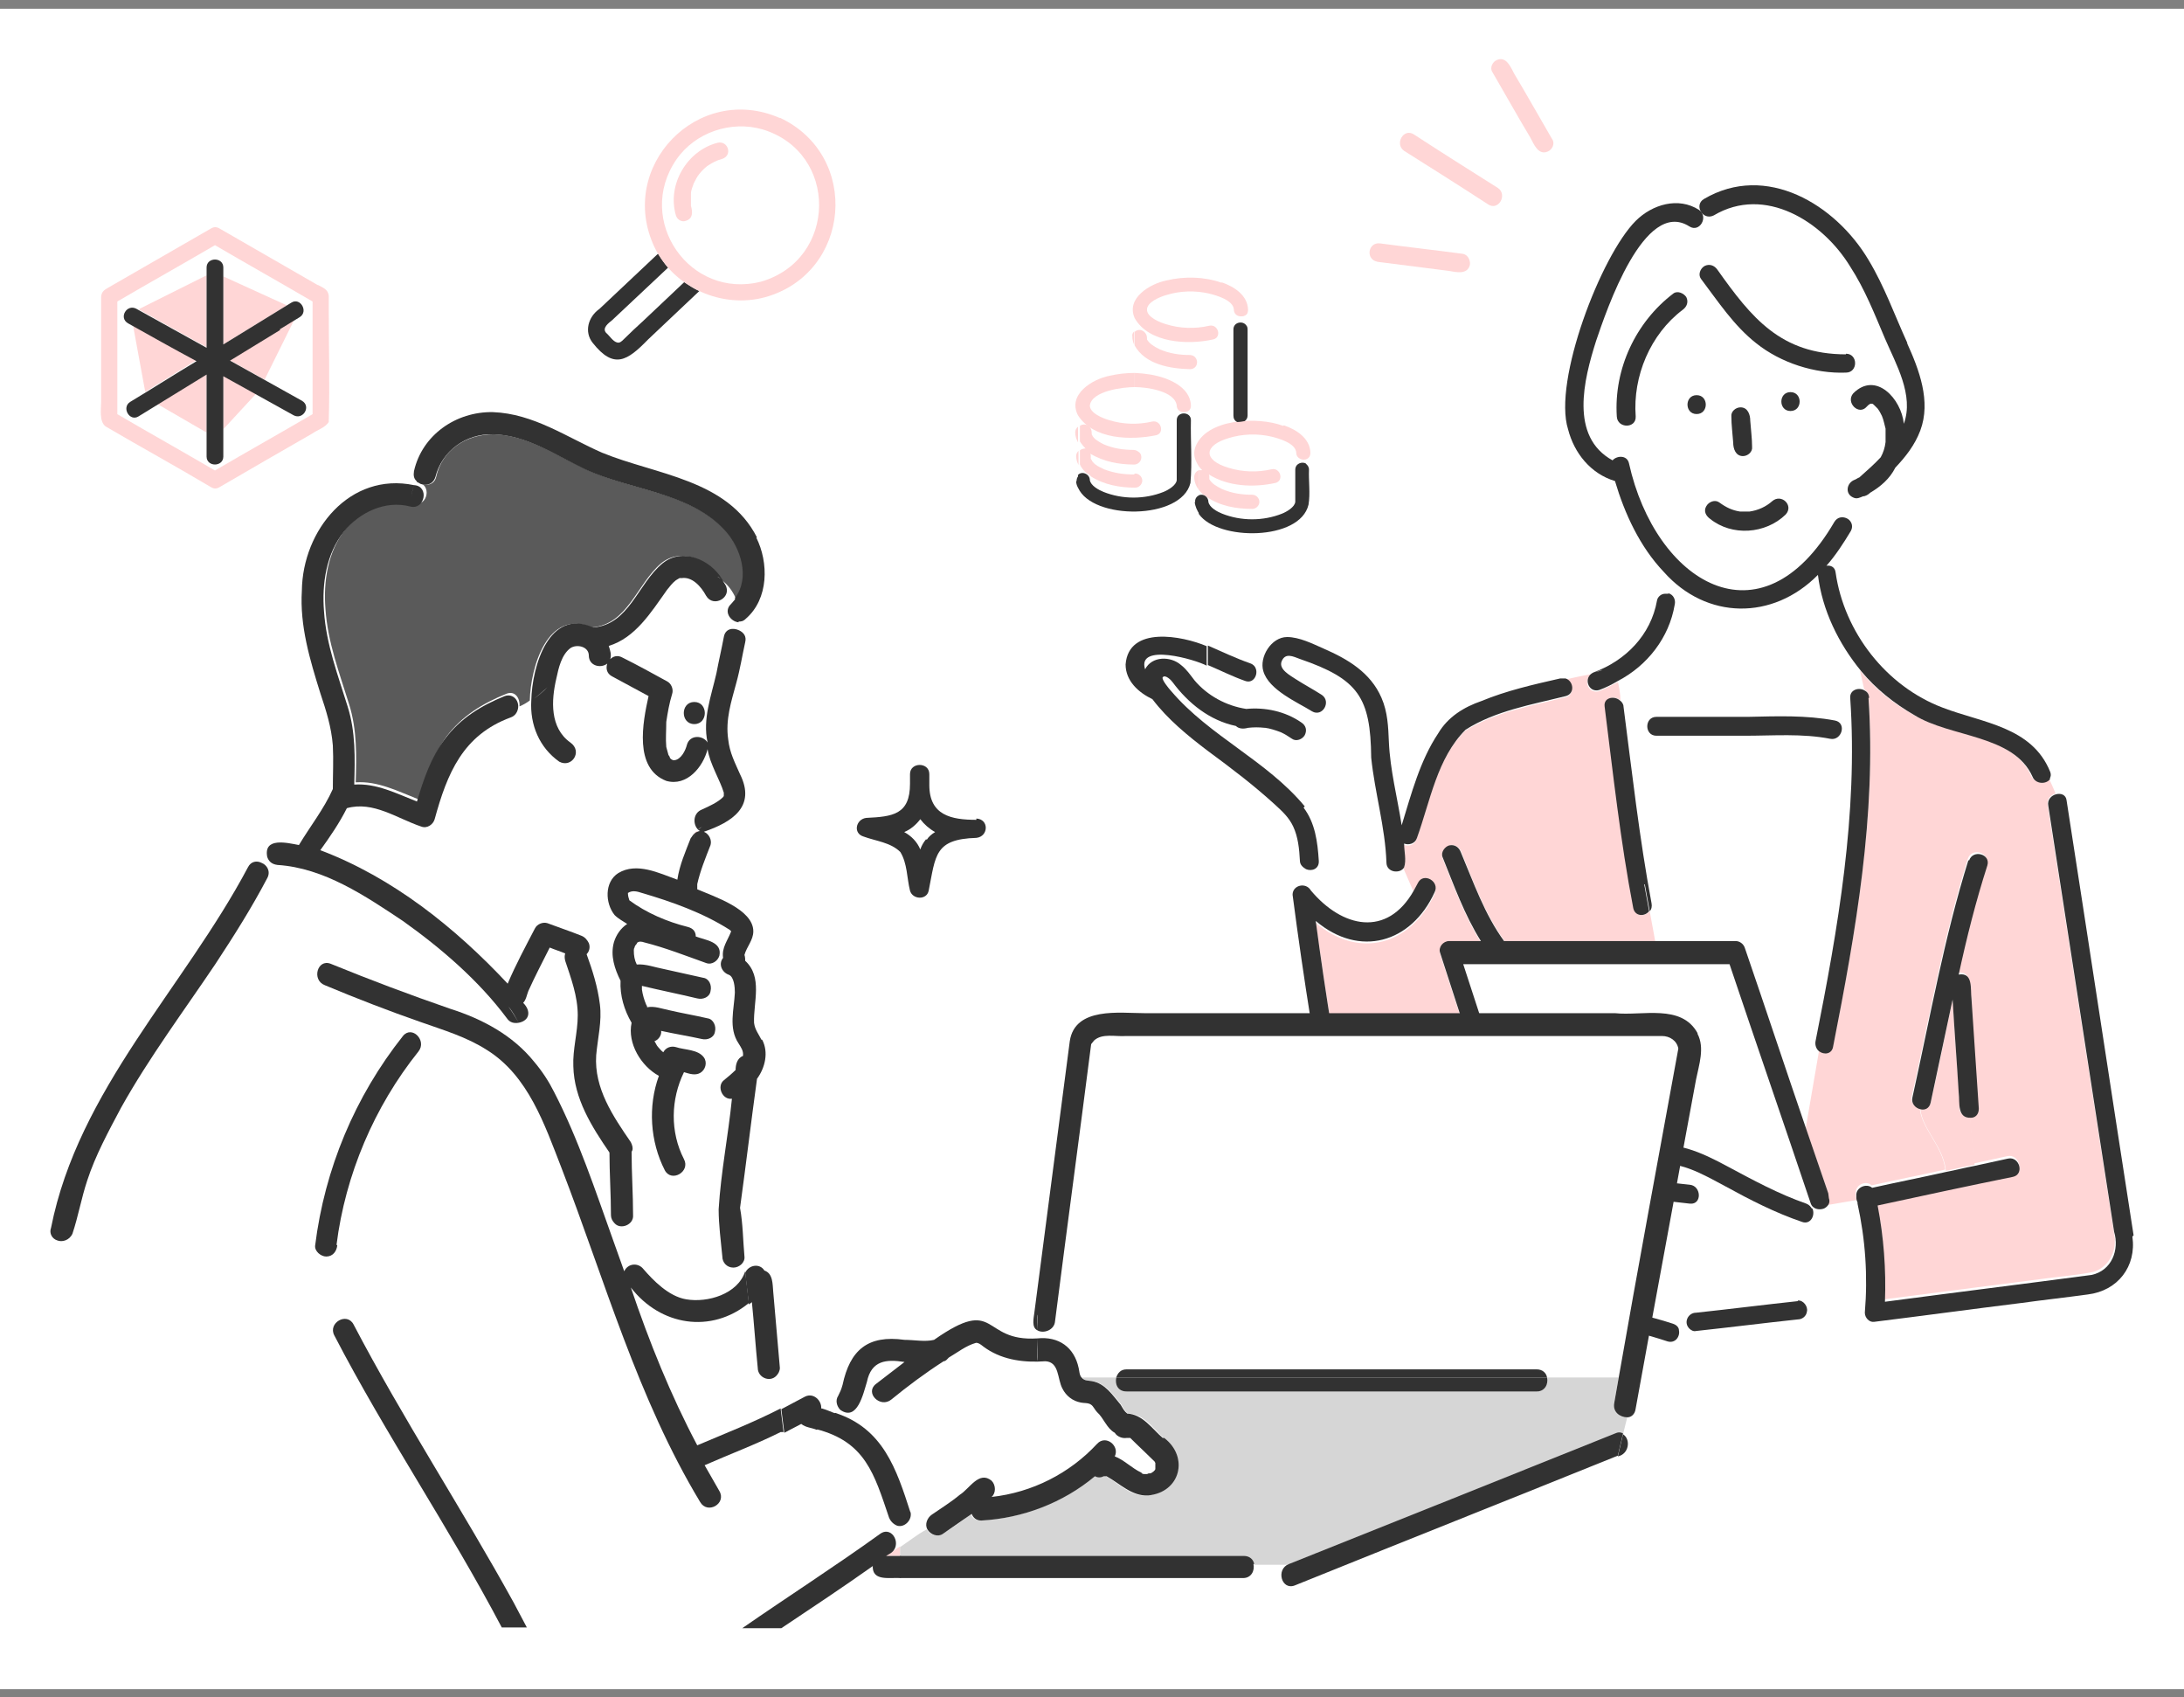 <svg width="130" height="101" viewBox="0 0 130 101" fill="none" xmlns="http://www.w3.org/2000/svg">
<rect x="0" y="0" width="130" height="101" fill="#808080" stroke="none"/>
<rect y="0.52" width="130" height="100" fill="white"/>
<path d="M64.506 26.744C64.365 26.631 64.253 26.491 64.169 26.322V26.856C64.253 26.772 64.394 26.716 64.506 26.744Z" fill="white"/>
<path d="M64.478 28.205C64.534 28.205 64.562 28.205 64.59 28.205C64.422 28.064 64.281 27.868 64.169 27.671V28.317C64.225 28.233 64.337 28.205 64.45 28.205H64.478Z" fill="white"/>
<path d="M71.562 27.952C71.478 27.896 71.422 27.812 71.365 27.727V27.98C71.422 27.98 71.506 27.952 71.562 27.98V27.952Z" fill="white"/>
<path d="M70.747 24.412C70.522 24.608 70.044 24.524 70.016 24.103C69.904 23.26 68.217 23.035 67.514 23.007C66.811 23.007 64.956 23.232 64.843 24.103C64.843 24.58 65.603 24.861 65.996 24.974C66.811 25.227 67.739 25.227 68.554 25.058C69.088 24.945 69.313 25.76 68.779 25.873C67.261 26.182 65.068 26.098 64.141 24.693V25.367C64.253 25.255 64.45 25.255 64.59 25.339C64.759 25.395 64.871 25.62 64.843 25.788C64.843 25.817 64.843 25.845 64.843 25.873C64.956 26.126 65.237 26.294 65.49 26.435C65.49 26.435 65.546 26.435 65.546 26.463C66.137 26.716 66.727 26.772 67.345 26.8C67.43 26.8 67.486 26.8 67.542 26.856C67.683 26.912 67.795 27.081 67.795 27.249C67.795 27.418 67.599 27.671 67.374 27.671C66.474 27.671 65.546 27.502 64.759 27.025C64.759 27.081 64.787 27.137 64.787 27.221C64.787 27.221 64.787 27.277 64.787 27.306C64.787 27.362 64.843 27.39 64.871 27.446C64.928 27.53 65.012 27.587 65.068 27.643C65.237 27.755 65.406 27.868 65.574 27.924C66.137 28.148 66.699 28.233 67.345 28.233C67.57 28.233 67.767 28.43 67.767 28.654C67.767 28.879 67.57 29.076 67.345 29.076C66.418 29.076 65.462 28.907 64.703 28.401C64.731 28.458 64.759 28.542 64.787 28.626C64.815 28.935 65.321 29.216 65.603 29.329C66.727 29.778 68.048 29.778 69.173 29.329C69.454 29.216 69.932 28.935 69.96 28.626V25.086C69.96 24.693 70.41 24.58 70.663 24.777V24.468L70.747 24.412Z" fill="white"/>
<path d="M71.365 27.98V27.727C70.325 26.238 72.377 25.198 73.642 25.086C73.502 25.002 73.418 24.861 73.418 24.693V19.579C73.418 19.13 73.98 19.045 74.177 19.326V18.708C73.952 18.961 73.446 18.849 73.418 18.427C73.418 17.865 72.434 17.556 71.956 17.472C71.112 17.275 70.213 17.303 69.397 17.556C69.004 17.669 68.245 17.978 68.245 18.427C68.245 18.877 69.004 19.186 69.397 19.298C70.213 19.551 71.14 19.551 71.956 19.382C72.49 19.27 72.715 20.085 72.181 20.197C70.662 20.506 68.357 20.422 67.514 18.933V19.72C67.823 19.41 68.273 19.72 68.245 20.085C68.245 20.113 68.245 20.141 68.245 20.169C68.385 20.45 68.666 20.591 68.948 20.731C68.948 20.731 69.004 20.731 69.004 20.759C69.594 21.012 70.185 21.068 70.803 21.096C71.365 21.096 71.365 21.911 70.803 21.939C69.622 21.911 68.104 21.658 67.514 20.534V22.164C68.751 22.192 70.719 22.585 70.859 24.103C70.859 24.243 70.803 24.328 70.747 24.412V24.721C70.831 24.777 70.887 24.889 70.887 25.03C70.887 26.238 70.887 27.446 70.887 28.654H71.14C71.056 28.401 71.084 28.064 71.365 27.952V27.98Z" fill="white"/>
<path d="M71.506 29.441C71.562 29.441 71.618 29.441 71.647 29.469C71.534 29.385 71.422 29.273 71.337 29.16V29.469C71.394 29.469 71.422 29.469 71.478 29.469L71.506 29.441Z" fill="white"/>
<path d="M77.185 27.222C77.129 27.166 77.1 27.081 77.1 26.969C77.1 26.407 76.116 26.098 75.638 26.014C74.795 25.817 73.895 25.845 73.08 26.098C72.687 26.21 71.928 26.52 71.928 26.969C71.928 27.419 72.687 27.728 73.08 27.84C73.895 28.093 74.823 28.093 75.638 27.924C75.835 27.896 75.976 27.953 76.06 28.093C76.229 28.318 76.201 28.683 75.863 28.739C74.542 29.02 73.052 28.964 71.9 28.233C71.9 28.29 71.9 28.318 71.928 28.374C71.928 28.374 71.928 28.458 71.928 28.43C71.928 28.458 71.928 28.486 71.928 28.514C72.068 28.795 72.349 28.936 72.63 29.076C72.63 29.076 72.687 29.076 72.687 29.105C73.277 29.357 73.867 29.413 74.486 29.442C74.711 29.442 74.908 29.638 74.908 29.863C74.908 30.088 74.711 30.285 74.486 30.285C73.558 30.285 72.574 30.116 71.787 29.582C71.843 29.666 71.871 29.751 71.9 29.863C71.928 30.172 72.434 30.453 72.715 30.566C73.839 31.015 75.161 31.015 76.285 30.566C76.566 30.453 77.044 30.172 77.072 29.863V27.953C77.072 27.587 77.466 27.475 77.719 27.587V27.306C77.55 27.391 77.297 27.363 77.157 27.194L77.185 27.222Z" fill="white"/>
<path d="M67.402 20.029C67.402 20.226 67.458 20.394 67.514 20.535V19.72C67.43 19.804 67.374 19.888 67.402 20.029Z" fill="#FFD6D6"/>
<path d="M70.831 21.125C70.213 21.125 69.623 21.041 69.032 20.788L68.976 20.76C68.695 20.619 68.414 20.451 68.273 20.198C68.273 20.17 68.273 20.142 68.273 20.113C68.273 19.748 67.852 19.467 67.542 19.748V20.563C68.161 21.687 69.651 21.94 70.831 21.968C71.394 21.968 71.394 21.153 70.831 21.125Z" fill="#FFD6D6"/>
<path d="M64.056 27.137C64.056 27.334 64.112 27.502 64.197 27.671V26.828C64.112 26.912 64.056 27.025 64.056 27.137Z" fill="#FFD6D6"/>
<path d="M67.486 28.234C66.868 28.234 66.305 28.149 65.715 27.925C65.546 27.84 65.35 27.756 65.209 27.644C65.125 27.587 65.068 27.503 65.012 27.447C65.012 27.391 64.956 27.363 64.928 27.306C64.928 27.306 64.928 27.25 64.928 27.222C64.928 27.222 64.928 27.222 64.928 27.194C64.928 27.166 64.928 27.166 64.928 27.194C64.928 27.138 64.928 27.054 64.9 26.997C65.687 27.475 66.615 27.644 67.514 27.644C67.739 27.644 67.936 27.447 67.936 27.222C67.936 26.997 67.823 26.913 67.683 26.829C67.627 26.801 67.542 26.773 67.486 26.773C66.868 26.773 66.277 26.688 65.687 26.436L65.631 26.407C65.378 26.267 65.097 26.126 64.984 25.846C64.984 25.817 64.984 25.789 64.984 25.761C64.984 25.593 64.9 25.368 64.731 25.312C64.591 25.227 64.394 25.255 64.281 25.34V26.267C64.366 26.407 64.478 26.548 64.619 26.688C64.506 26.688 64.366 26.716 64.281 26.801V27.644C64.366 27.84 64.534 28.037 64.703 28.177C64.787 28.206 64.872 28.262 64.928 28.346C65.715 28.852 66.671 29.02 67.57 29.02C67.795 29.02 67.992 28.824 67.992 28.599C67.992 28.374 67.795 28.177 67.57 28.177L67.486 28.234Z" fill="#FFD6D6"/>
<path d="M64 25.705C64 25.929 64.056 26.126 64.169 26.323V25.395C64.056 25.48 64 25.592 64 25.733V25.705Z" fill="#FFD6D6"/>
<path d="M71.084 28.374C71.084 28.683 71.197 28.936 71.365 29.16V27.98C71.197 28.037 71.084 28.205 71.084 28.374Z" fill="#FFD6D6"/>
<path d="M76.369 25.339C74.908 24.777 71.759 24.889 71.141 26.631C71 27.053 71.141 27.418 71.365 27.755C71.422 27.84 71.478 27.896 71.562 27.98C71.506 27.98 71.422 27.98 71.365 27.98V29.16C71.45 29.273 71.562 29.385 71.675 29.469C71.731 29.469 71.787 29.525 71.843 29.581C72.63 30.115 73.586 30.284 74.542 30.284C74.767 30.284 74.964 30.087 74.964 29.863C74.964 29.638 74.767 29.441 74.542 29.441C73.924 29.441 73.333 29.357 72.743 29.104L72.687 29.076C72.406 28.935 72.124 28.767 71.984 28.514C71.984 28.486 71.984 28.458 71.984 28.43V28.373C71.984 28.317 71.984 28.289 71.956 28.233C73.108 28.963 74.626 29.02 75.92 28.739C76.454 28.598 76.201 27.811 75.695 27.924C74.851 28.12 73.952 28.092 73.136 27.84C71.618 27.39 71.618 26.519 73.136 26.069C73.952 25.817 74.851 25.788 75.695 25.985C76.144 26.098 77.129 26.378 77.157 26.94C77.157 27.278 77.55 27.446 77.803 27.306C77.916 27.25 78 27.137 78 26.94C77.972 26.069 77.157 25.564 76.426 25.311L76.369 25.339Z" fill="#FFD6D6"/>
<path d="M74.177 19.355C73.98 19.073 73.418 19.158 73.418 19.607V24.721C73.418 24.89 73.474 25.03 73.643 25.114C73.783 25.114 73.952 25.086 74.092 25.058C74.205 24.974 74.261 24.861 74.261 24.721V19.607C74.261 19.495 74.233 19.411 74.177 19.355Z" fill="#323232"/>
<path d="M64.056 28.626C64.056 28.795 64.112 28.936 64.197 29.076V28.317C64.112 28.402 64.084 28.514 64.084 28.626H64.056Z" fill="#323232"/>
<path d="M70.044 25.03V28.57C70.016 28.879 69.538 29.16 69.257 29.273C68.133 29.722 66.811 29.722 65.687 29.273C65.406 29.16 64.928 28.907 64.871 28.57C64.871 28.205 64.394 28.008 64.169 28.261V29.02C65.012 30.959 70.325 30.959 70.859 28.739C70.972 27.503 70.859 26.238 70.888 25.002C70.888 24.468 70.044 24.468 70.044 25.002V25.03Z" fill="#323232"/>
<path d="M71.112 29.863C71.141 30.144 71.253 30.369 71.394 30.594V29.47C71.225 29.526 71.113 29.695 71.141 29.891L71.112 29.863Z" fill="#323232"/>
<path d="M77.747 27.587C77.494 27.446 77.1 27.587 77.1 27.952V29.863C77.072 30.172 76.594 30.453 76.313 30.565C75.189 31.015 73.868 31.015 72.743 30.565C72.462 30.453 71.984 30.2 71.928 29.863C71.928 29.582 71.647 29.357 71.365 29.469V30.593C72.49 32.195 77.382 32.195 77.888 30.031C78 29.357 77.888 28.626 77.916 27.952C77.916 27.784 77.831 27.671 77.719 27.587H77.747Z" fill="#323232"/>
<path d="M72.715 16.826C71.703 16.461 70.494 16.433 69.454 16.685C68.442 16.882 67.008 17.753 67.542 18.933C68.385 20.422 70.719 20.535 72.209 20.198C72.743 20.085 72.518 19.27 71.984 19.383C71.141 19.579 70.241 19.551 69.426 19.298C69.032 19.186 68.273 18.877 68.273 18.427C68.273 17.978 69.032 17.669 69.426 17.556C70.241 17.303 71.141 17.275 71.984 17.472C72.434 17.584 73.418 17.866 73.446 18.427C73.446 18.849 73.98 18.933 74.205 18.708C74.261 18.652 74.289 18.54 74.289 18.427C74.261 17.556 73.446 17.051 72.715 16.798V16.826Z" fill="#FFD6D6"/>
<path d="M66.052 22.361C65.012 22.558 63.522 23.485 64.169 24.721C65.096 26.154 67.289 26.21 68.807 25.901C69.341 25.789 69.117 24.974 68.582 25.086C67.739 25.283 66.839 25.255 66.024 25.002C65.631 24.89 64.871 24.581 64.871 24.131C64.984 23.26 66.839 23.035 67.542 23.035V22.192C67.036 22.192 66.53 22.249 66.052 22.361Z" fill="#FFD6D6"/>
<path d="M69.313 22.501C68.751 22.305 68.161 22.221 67.542 22.192V23.035C68.245 23.035 69.932 23.26 70.044 24.131C70.044 24.665 70.916 24.665 70.888 24.131C70.859 23.26 70.044 22.754 69.313 22.501Z" fill="#FFD6D6"/>
<path d="M12.795 14.59C10.869 15.718 8.91 16.813 6.984 17.942V24.646C8.91 25.774 10.869 26.869 12.795 27.998C14.721 26.869 16.68 25.774 18.606 24.646V17.942C16.68 16.813 14.721 15.718 12.795 14.59ZM17.975 23.816C18.54 24.115 18.042 24.978 17.477 24.679C16.747 24.281 15.983 23.849 15.252 23.451L13.293 25.575V27.168C13.293 27.799 12.297 27.799 12.297 27.168V25.774L9.375 24.081C9.01 24.314 8.611 24.546 8.246 24.779C7.715 25.11 7.183 24.247 7.748 23.916C8.047 23.716 8.346 23.55 8.644 23.351L7.914 19.369C7.814 19.302 7.715 19.269 7.615 19.203C6.984 18.805 7.648 17.942 8.246 18.406L12.297 16.382V15.884C12.297 15.254 13.293 15.254 13.293 15.884V16.415L17.079 18.141C17.178 18.075 17.245 18.041 17.345 17.975C17.876 17.643 18.407 18.506 17.843 18.838C17.743 18.904 17.643 18.971 17.544 19.037L15.784 22.588C16.514 22.986 17.245 23.418 18.009 23.816H17.975Z" fill="white"/>
<path d="M16.647 19.601L13.659 21.427C14.356 21.825 15.053 22.19 15.751 22.588L17.511 19.037C17.212 19.203 16.913 19.402 16.614 19.568L16.647 19.601Z" fill="#FFD6D6"/>
<path d="M13.293 25.541L15.253 23.418C14.588 23.052 13.958 22.687 13.293 22.322V25.508V25.541Z" fill="#FFD6D6"/>
<path d="M12.297 22.256C11.334 22.853 10.338 23.451 9.375 24.048L12.297 25.741V22.256Z" fill="#FFD6D6"/>
<path d="M12.297 20.663V16.382L8.246 18.406C9.608 19.17 10.936 19.9 12.297 20.663Z" fill="#FFD6D6"/>
<path d="M11.7 21.46C10.438 20.763 9.176 20.066 7.914 19.336L8.645 23.319C9.674 22.688 10.67 22.057 11.7 21.427V21.46Z" fill="#FFD6D6"/>
<path d="M13.293 20.497C14.555 19.734 15.817 18.937 17.079 18.174L13.293 16.448V20.497Z" fill="#FFD6D6"/>
<path d="M18.939 16.979C16.979 15.851 15.02 14.723 13.061 13.594C12.895 13.495 12.729 13.495 12.563 13.594C10.537 14.756 8.479 15.95 6.453 17.112C6.22 17.245 6.054 17.344 6.021 17.643C6.021 19.701 6.021 21.792 6.021 23.882C6.021 24.314 5.888 25.077 6.287 25.376C8.379 26.604 10.504 27.765 12.563 28.993C12.729 29.093 12.895 29.093 13.061 28.993C14.887 27.931 16.714 26.869 18.573 25.807C18.905 25.575 19.37 25.442 19.569 25.11C19.569 25.11 19.569 25.077 19.569 25.044C19.636 22.854 19.569 20.63 19.569 18.44C19.569 18.174 19.569 17.875 19.569 17.61C19.536 17.212 19.204 17.112 18.905 16.946L18.939 16.979ZM18.606 24.015V24.646C16.68 25.774 14.721 26.869 12.795 27.998C10.869 26.869 8.91 25.774 6.984 24.646V17.942C8.91 16.813 10.869 15.718 12.795 14.59C14.721 15.718 16.68 16.813 18.606 17.942V24.015Z" fill="#FFD6D6"/>
<path d="M16.647 19.601C17.046 19.369 17.444 19.103 17.843 18.871C18.374 18.539 17.876 17.676 17.344 18.008C15.983 18.838 14.655 19.668 13.293 20.497V15.917C13.293 15.287 12.297 15.287 12.297 15.917V20.696C10.902 19.933 9.508 19.137 8.113 18.373C7.549 18.075 7.051 18.904 7.615 19.236C8.976 19.999 10.338 20.763 11.699 21.493C10.371 22.289 9.076 23.119 7.748 23.916C7.217 24.247 7.715 25.11 8.246 24.778C9.607 23.949 10.936 23.119 12.297 22.289V27.168C12.297 27.799 13.293 27.799 13.293 27.168V22.389C14.688 23.152 16.083 23.949 17.477 24.712C18.042 25.011 18.54 24.181 17.975 23.849C16.547 23.053 15.12 22.256 13.692 21.46L16.68 19.634L16.647 19.601Z" fill="#323232"/>
<path d="M36.445 19.013C36.246 19.212 35.814 19.478 36.08 19.776C36.345 20.075 36.711 20.639 37.109 20.175C38.304 19.046 39.533 17.918 40.728 16.756C40.363 16.491 40.031 16.192 39.766 15.86C38.67 16.889 37.574 17.918 36.445 18.98V19.013Z" fill="white"/>
<path d="M38.304 19.079C37.906 19.444 37.508 19.809 37.109 20.208C37.009 20.307 36.877 20.44 36.711 20.373C36.478 20.307 36.279 19.975 36.08 19.809C35.814 19.511 36.246 19.212 36.445 19.046C37.541 18.017 38.636 16.988 39.766 15.926C39.533 15.661 39.367 15.395 39.168 15.097C38.005 16.192 36.843 17.287 35.681 18.382C35.017 18.847 34.751 19.743 35.283 20.407C36.544 22 37.341 21.469 38.57 20.208C39.599 19.245 40.596 18.283 41.625 17.32C41.326 17.188 41.027 16.988 40.728 16.789C39.931 17.553 39.101 18.316 38.304 19.079Z" fill="#323232"/>
<path d="M45.377 7.696C43.485 7.165 41.393 7.862 40.264 9.488C37.773 13.105 41.027 17.818 45.311 16.756C49.893 15.429 49.96 9.09 45.377 7.696ZM42.986 9.455C42.621 9.554 42.389 9.687 42.09 9.886C41.924 10.019 41.758 10.185 41.625 10.351C41.492 10.517 41.393 10.716 41.293 10.915C41.227 11.114 41.16 11.347 41.127 11.546C41.127 11.778 41.127 12.01 41.127 12.243C41.127 12.209 41.127 12.209 41.127 12.243C41.227 12.608 41.26 13.006 40.828 13.139C40.562 13.205 40.297 13.039 40.23 12.807C39.699 10.982 40.895 8.957 42.721 8.492C43.352 8.326 43.617 9.256 42.986 9.455Z" fill="white"/>
<path d="M46.44 7.033C41.559 4.875 36.677 9.92 38.969 14.732C40.131 17.122 42.986 18.383 45.543 17.686C50.657 16.259 51.255 9.256 46.407 6.999L46.44 7.033ZM45.311 16.757C41.061 17.852 37.773 13.106 40.264 9.488C41.393 7.862 43.518 7.165 45.377 7.696C49.927 9.057 49.86 15.429 45.311 16.757Z" fill="#FFD6D6"/>
<path d="M42.721 8.493C40.895 8.957 39.699 10.982 40.23 12.807C40.297 13.073 40.596 13.239 40.828 13.139C41.26 13.006 41.227 12.608 41.127 12.243C41.127 12.21 41.127 12.21 41.127 12.243C41.127 12.011 41.127 11.778 41.127 11.546C41.127 11.314 41.227 11.115 41.293 10.916C41.393 10.716 41.492 10.517 41.625 10.351C41.758 10.185 41.924 10.02 42.09 9.887C42.389 9.688 42.621 9.555 42.987 9.455C43.617 9.256 43.352 8.36 42.721 8.493Z" fill="#FFD6D6"/>
<path d="M58.116 48.786C56.621 48.786 55.317 48.518 55.317 46.717C55.317 46.64 55.317 46.564 55.317 46.487C55.317 46.334 55.317 46.219 55.317 46.066C55.317 45.337 54.167 45.337 54.167 46.066C54.167 46.257 54.167 46.449 54.167 46.64C54.167 48.48 53.132 48.595 51.56 48.671C50.946 48.748 50.755 49.591 51.407 49.782C52.135 50.051 53.017 50.127 53.592 50.702C54.014 51.392 53.975 52.235 54.167 53.001C54.32 53.538 55.164 53.576 55.279 53.001C55.7 50.894 55.624 49.936 58.116 49.859C58.844 49.782 58.883 48.748 58.116 48.709V48.786ZM55.125 49.936C54.972 50.127 54.857 50.319 54.78 50.549C54.589 50.089 54.244 49.744 53.822 49.514C54.205 49.361 54.55 49.054 54.78 48.748C55.01 49.054 55.317 49.323 55.662 49.514C55.47 49.629 55.279 49.782 55.164 49.974L55.125 49.936Z" fill="#323232"/>
<path d="M110.241 43.129H109.588C109.769 43.492 109.443 44.035 108.935 43.927C107.266 43.6 105.561 43.745 103.856 43.745C102.115 43.745 100.374 43.745 98.596 43.745C98.27 43.745 98.088 43.492 98.052 43.238H96.819C97.254 46.718 97.653 50.235 98.306 53.679C98.306 53.861 98.306 54.042 98.197 54.151L98.524 55.927H103.348C103.602 55.927 103.82 56.109 103.893 56.326C105.126 59.916 106.323 63.541 107.557 67.13L108.355 62.49C108.173 62.381 108.064 62.163 108.137 61.91C109.37 55.71 110.459 49.401 110.277 43.057L110.241 43.129Z" fill="white"/>
<path d="M98.596 42.694C100.41 42.694 102.224 42.694 104.038 42.694C105.779 42.694 107.52 42.585 109.225 42.912C109.407 42.912 109.515 43.057 109.588 43.166H110.241C110.241 42.622 110.205 42.078 110.168 41.57C110.168 41.063 110.676 40.918 111.039 41.135C110.966 40.773 110.858 40.374 110.785 40.011C109.443 38.38 108.427 36.422 108.209 34.283C105.561 36.966 101.571 36.929 99.032 34.102C99.213 34.537 99.213 34.972 99.141 35.37C99.54 35.298 99.83 35.697 99.757 36.059C99.394 38.017 98.125 39.685 96.383 40.591C96.456 40.954 96.492 41.316 96.529 41.679C96.638 41.752 96.71 41.897 96.746 42.042C96.819 42.477 96.855 42.875 96.891 43.31H98.125C98.125 43.02 98.27 42.73 98.669 42.73L98.596 42.694Z" fill="white"/>
<path d="M125.912 73.875C124.57 65.21 123.228 56.581 121.885 47.916C121.813 47.553 122.067 47.3 122.357 47.227C122.248 46.937 122.103 46.647 121.958 46.321C121.74 46.611 121.124 46.647 120.906 46.175C119.781 43.638 116.045 43.855 113.868 42.514C112.671 41.861 111.583 40.955 110.712 39.903C110.785 40.266 110.894 40.665 110.966 41.027C111.111 41.1 111.22 41.245 111.22 41.462C111.692 48.423 110.459 55.385 109.116 62.2C109.044 62.636 108.572 62.672 108.282 62.491L107.484 67.131C107.919 68.4 108.354 69.669 108.79 70.938C108.899 71.228 108.717 71.482 108.5 71.555L108.608 71.736L110.531 71.409C110.459 71.301 110.459 71.156 110.459 71.011C110.422 70.503 111.075 70.213 111.402 70.539C112.853 70.213 114.34 69.923 115.791 69.597C115.61 68.147 114.376 67.168 114.267 65.935C113.977 65.862 113.723 65.609 113.796 65.246C114.848 60.533 115.682 55.747 117.133 51.106C117.351 50.417 118.439 50.708 118.222 51.396C117.532 53.535 117.024 55.711 116.517 57.886C117.423 57.777 117.206 58.756 117.278 59.336C117.423 61.512 117.569 63.687 117.714 65.862C117.714 66.189 117.496 66.37 117.242 66.406L117.496 69.234C118.149 69.089 118.802 68.944 119.491 68.799C120.18 68.654 120.507 69.742 119.781 69.887C117.097 70.467 114.413 71.047 111.728 71.591C112.091 73.476 112.236 75.398 112.163 77.319C115.247 76.92 118.33 76.522 121.414 76.123C122.43 75.978 123.445 75.905 124.425 75.724C125.332 75.579 125.948 74.672 125.876 73.766L125.912 73.875Z" fill="#FFD6D6"/>
<path d="M116.662 65.97C116.517 63.795 116.371 61.656 116.226 59.48C115.791 61.511 115.392 63.577 114.92 65.608C114.848 65.934 114.558 66.043 114.304 66.007C114.449 67.239 115.682 68.218 115.827 69.668C116.408 69.559 116.952 69.415 117.532 69.306L117.278 66.478C116.988 66.478 116.662 66.333 116.625 65.934L116.662 65.97Z" fill="#FFD6D6"/>
<path d="M108.536 71.626C108.246 71.735 107.883 71.663 107.738 71.3C106.142 66.551 104.509 61.837 102.913 57.088H87.061C88.33 61.004 89.6 64.919 90.87 68.799C90.906 68.944 90.87 69.052 90.87 69.161C92.357 69.234 93.88 69.487 95.404 69.632C96.057 68.98 96.71 68.617 97.581 68.762C97.581 68.545 97.726 68.363 97.98 68.291C99.612 67.783 101.353 68.617 102.768 69.379C104.328 70.212 105.851 71.046 107.52 71.626C107.665 71.699 107.774 71.771 107.847 71.916L108.645 71.771L108.536 71.59V71.626Z" fill="white"/>
<path d="M110.603 71.554C110.603 71.554 110.603 71.517 110.603 71.481L108.681 71.808L107.883 71.953C108.064 72.351 107.774 72.931 107.266 72.75C105.67 72.206 104.219 71.445 102.732 70.647C101.462 69.959 99.793 68.943 98.27 69.415C97.834 69.56 97.544 69.161 97.58 68.798C96.71 68.653 96.057 69.016 95.404 69.668C97.109 69.85 98.85 70.031 100.555 70.249C101.244 70.321 101.28 71.445 100.555 71.373C98.923 71.191 97.29 71.01 95.658 70.829C94.497 70.72 93.336 70.575 92.175 70.43C91.885 70.43 91.232 70.212 90.942 70.321C90.579 70.466 90.869 70.829 91.087 70.974C93.263 71.662 95.585 71.662 97.834 72.17C98.523 72.315 98.233 73.403 97.544 73.258C96.274 72.968 94.932 72.859 93.626 72.678C93.626 72.678 93.554 72.75 93.517 72.75C93.481 72.787 93.445 72.859 93.372 72.895C93.372 72.895 93.372 72.968 93.336 72.968C93.336 72.968 93.336 73.004 93.336 73.04C93.336 73.04 93.336 73.04 93.336 73.076C93.336 73.076 93.336 73.113 93.336 73.149C93.336 73.149 93.372 73.33 93.336 73.258C93.336 73.258 93.336 73.258 93.336 73.294C93.336 73.294 93.409 73.33 93.409 73.367C93.481 73.367 93.481 73.403 93.554 73.439C94.098 73.584 95.114 73.729 95.44 73.765C95.984 73.91 96.927 73.693 97 74.454C97 74.744 96.746 75.034 96.456 74.998C95.585 74.889 94.751 74.781 93.88 74.635C93.88 74.708 93.808 74.744 93.771 74.817V74.853C93.771 74.853 93.771 74.889 93.771 74.925V75.034C93.771 75.071 93.844 75.143 93.844 75.179L93.916 75.252C93.916 75.252 93.953 75.252 93.989 75.288H94.062C94.896 75.397 95.694 75.578 96.528 75.687C97.073 75.832 98.596 76.412 98.197 77.173C98.052 77.427 97.689 77.536 97.435 77.391C96.782 76.847 96.02 76.738 95.222 76.63C95.222 76.702 95.186 76.811 95.114 76.883C95.114 76.956 95.114 77.028 95.114 77.065V77.173C95.114 77.173 95.186 77.21 95.222 77.246C96.601 77.79 98.124 78.043 99.539 78.515C99.757 78.587 99.866 78.732 99.902 78.914H100.446C100.083 78.515 100.337 77.971 100.845 77.935C102.877 77.717 104.872 77.463 106.903 77.246C107.23 77.246 107.52 77.572 107.447 77.898H110.966C111.111 75.687 110.966 73.512 110.531 71.373L110.603 71.554Z" fill="white"/>
<path d="M74.11 40.52C73.385 40.266 72.623 39.903 71.897 39.577C71.245 39.214 67.689 38.199 68.234 39.794C68.633 38.961 69.757 38.997 70.374 39.541C70.7 39.794 70.918 40.157 71.172 40.447C71.97 41.39 73.095 41.97 74.255 42.151C75.38 42.006 76.577 42.296 77.52 42.949C77.774 43.13 77.883 43.42 77.738 43.71C77.593 43.964 77.23 44.073 76.976 43.928C76.758 43.783 76.505 43.638 76.287 43.529C75.997 43.42 75.707 43.347 75.38 43.275H75.344C75.017 43.239 74.691 43.239 74.364 43.275C74.11 43.347 73.82 43.384 73.639 43.166C72.079 42.84 70.773 41.825 69.866 40.556C69.793 40.483 69.431 40.121 69.286 40.266C69.177 40.411 69.685 40.991 69.793 41.1C71.281 42.84 73.24 44.073 75.017 45.487C77.121 47.118 78.609 48.242 78.609 51.106C78.609 51.578 78.173 51.723 77.847 51.614L78.101 53.028C79.951 55.239 82.635 55.856 84.231 53.028L83.615 51.614C83.397 52.013 82.599 51.94 82.563 51.324C82.49 49.221 81.873 47.191 81.656 45.088C81.656 41.498 80.894 40.411 77.411 39.214C76.976 39.069 76.504 38.816 76.323 39.359C76.142 39.794 76.831 40.193 77.157 40.411C77.665 40.773 78.21 41.063 78.717 41.353C79.334 41.716 78.754 42.695 78.137 42.332C77.266 41.788 75.561 41.063 75.235 39.94L74.836 39.794C74.945 40.193 74.654 40.665 74.183 40.483L74.11 40.52Z" fill="white"/>
<path d="M100.555 13.508C97.871 11.804 95.622 18.511 95.005 20.324C94.279 22.608 93.409 26.016 95.984 27.43C96.238 27.104 96.855 27.104 96.964 27.611C98.487 34.645 104.799 38.633 109.189 31.092C109.37 30.802 109.66 30.766 109.914 30.875C110.059 30.476 110.204 30.041 110.386 29.642C109.878 29.424 109.951 28.772 110.458 28.59C110.567 28.554 110.64 28.482 110.749 28.445C111.148 28.047 111.619 27.648 112.018 27.249C112.163 26.959 112.272 26.633 112.308 26.343C112.308 26.089 112.308 25.799 112.308 25.545C112.272 25.291 112.2 25.037 112.091 24.784C112.018 24.639 111.946 24.457 111.837 24.349C111.801 24.276 111.728 24.203 111.655 24.167C111.619 24.167 111.547 24.095 111.51 24.058L111.583 24.095C111.583 24.095 111.547 24.095 111.51 24.095C111.51 24.095 111.51 24.095 111.474 24.095C111.402 24.095 111.402 24.131 111.474 24.095C111.474 24.095 111.402 24.131 111.365 24.167C111.365 24.203 111.293 24.24 111.256 24.276C110.785 24.82 109.987 24.022 110.458 23.478C111.801 22.101 113.324 23.768 113.469 25.291C114.086 23.587 112.998 21.738 112.345 20.215C111.148 17.279 109.733 14.052 106.649 12.674C105.162 11.985 103.566 12.058 102.115 12.892C101.498 13.254 100.918 12.275 101.535 11.913C101.68 11.84 101.825 11.768 101.934 11.695C101.389 11.732 100.845 11.949 100.337 12.275C100.628 12.348 100.918 12.457 101.172 12.638C101.788 13.037 101.208 13.979 100.591 13.617L100.555 13.508ZM100.156 18.439C98.233 19.925 97.181 22.391 97.363 24.784C97.399 25.509 96.311 25.509 96.238 24.784C96.021 21.956 97.363 19.164 99.612 17.46C99.866 17.279 100.229 17.46 100.374 17.677C100.555 17.968 100.41 18.258 100.156 18.439ZM106.287 30.621C105.09 31.781 103.094 31.926 101.788 30.875C101.535 30.693 101.426 30.403 101.571 30.113C101.716 29.859 102.079 29.714 102.333 29.896C102.732 30.186 103.094 30.367 103.566 30.439C103.747 30.439 103.965 30.439 104.146 30.439C104.654 30.367 105.126 30.113 105.489 29.823C106.033 29.316 106.795 30.077 106.287 30.621ZM103.058 24.784C103.058 24.457 103.312 24.24 103.602 24.24C103.929 24.24 104.146 24.494 104.146 24.784C104.183 25.364 104.219 25.98 104.255 26.56C104.255 27.285 103.203 27.322 103.131 26.56C103.094 25.98 103.058 25.364 103.022 24.784H103.058ZM106.577 24.457C105.851 24.457 105.851 23.333 106.577 23.333C107.302 23.333 107.302 24.457 106.577 24.457ZM101.462 15.828C101.752 15.683 102.042 15.792 102.224 16.046C103.131 17.242 104.001 18.511 105.162 19.49C106.432 20.542 108.246 21.122 109.914 21.085C110.64 21.085 110.64 22.173 109.914 22.209C108.064 22.246 106.033 21.629 104.582 20.469C103.239 19.418 102.296 17.968 101.281 16.626C101.099 16.372 101.244 16.01 101.498 15.865L101.462 15.828Z" fill="white"/>
<path d="M89.745 70.938C89.563 70.394 89.745 69.778 90.18 69.451C89.999 69.415 89.817 69.27 89.781 69.053L88.802 70.104C88.947 70.322 88.983 70.612 88.802 70.829C88.112 71.591 87.242 72.279 86.299 72.787H92.248C92.248 72.642 92.32 72.497 92.393 72.352C91.377 72.135 90.144 72.026 89.781 70.902L89.745 70.938Z" fill="#FFD6D6"/>
<path d="M86.299 50.308C86.625 50.236 86.879 50.417 86.988 50.707C87.713 52.52 88.403 54.405 89.563 56H98.523L98.197 54.224C97.943 54.55 97.326 54.55 97.254 54.042C96.528 50.054 96.057 46.03 95.549 42.042C95.476 41.498 96.129 41.389 96.456 41.679C96.456 41.317 96.383 40.954 96.311 40.592C95.948 40.773 95.585 40.954 95.186 41.135C94.497 41.317 94.17 40.374 94.86 40.084C94.316 40.193 93.735 40.301 93.155 40.447C93.626 40.592 93.735 41.389 93.155 41.498C91.159 42.005 88.983 42.368 87.205 43.492C85.501 45.196 85.065 47.77 84.303 49.946C84.195 50.308 83.832 50.381 83.542 50.272C83.542 50.707 83.723 51.251 83.542 51.686L84.158 53.1C84.267 52.955 84.34 52.773 84.412 52.628C84.739 51.976 85.682 52.556 85.392 53.209C83.977 56.218 80.93 57.124 78.318 54.913C78.935 59.3 79.624 63.686 80.422 68.037C80.821 69.632 80.676 72.134 82.671 72.569C84.63 73.04 86.734 71.518 87.967 70.14C88.221 69.85 88.584 69.959 88.765 70.212L89.745 69.161C88.403 65.028 87.06 60.895 85.718 56.762C85.609 56.399 85.9 56.073 86.262 56.073H88.149C87.169 54.514 86.552 52.773 85.863 51.069C85.754 50.779 85.972 50.453 86.262 50.381L86.299 50.308Z" fill="#FFD6D6"/>
<path d="M111.256 41.533C111.256 41.315 111.148 41.17 111.003 41.098C110.676 40.88 110.096 41.025 110.132 41.533C110.603 48.422 109.406 55.238 108.064 61.981C108.028 62.235 108.137 62.453 108.282 62.561C108.572 62.779 109.044 62.742 109.116 62.271C110.458 55.455 111.692 48.494 111.22 41.533H111.256Z" fill="#323232"/>
<path d="M97.907 52.628L98.197 54.223C98.306 54.115 98.342 53.933 98.306 53.752C97.581 49.873 97.145 45.957 96.637 42.041C96.637 41.897 96.529 41.752 96.42 41.679C96.456 42.368 96.492 43.057 96.492 43.637C96.492 43.057 96.492 42.368 96.42 41.679C96.093 41.389 95.44 41.498 95.513 42.041C96.021 46.066 96.456 50.09 97.218 54.042C97.327 54.55 97.907 54.55 98.161 54.223L97.871 52.628H97.907Z" fill="#323232"/>
<path d="M103.856 43.782C105.561 43.782 107.266 43.637 108.935 43.963C109.624 44.108 109.951 43.021 109.225 42.876C107.484 42.549 105.779 42.622 104.038 42.658C102.224 42.658 100.41 42.658 98.596 42.658C97.871 42.658 97.871 43.782 98.596 43.782C100.338 43.782 102.079 43.782 103.856 43.782Z" fill="#323232"/>
<path d="M109.878 21.086C105.997 21.086 104.256 18.91 102.224 16.046C102.043 15.792 101.752 15.684 101.462 15.829C101.208 15.974 101.063 16.336 101.245 16.59C102.26 17.931 103.204 19.382 104.546 20.433C105.997 21.593 108.028 22.246 109.878 22.173C110.604 22.173 110.604 21.049 109.878 21.049V21.086Z" fill="#323232"/>
<path d="M103.747 27.141C104.037 27.141 104.327 26.887 104.291 26.597C104.291 26.089 104.219 25.582 104.182 25.038C104.182 24.675 104.037 24.24 103.602 24.24C103.312 24.24 103.021 24.494 103.058 24.784C103.058 25.292 103.13 25.799 103.167 26.343C103.167 26.706 103.312 27.141 103.747 27.141Z" fill="#323232"/>
<path d="M100.99 23.515C100.265 23.515 100.265 24.639 100.99 24.639C101.716 24.639 101.716 23.515 100.99 23.515Z" fill="#323232"/>
<path d="M106.577 23.334C105.852 23.334 105.852 24.458 106.577 24.458C107.303 24.458 107.303 23.334 106.577 23.334Z" fill="#323232"/>
<path d="M101.789 30.874C103.095 31.926 105.09 31.781 106.287 30.621C106.795 30.077 106.033 29.352 105.489 29.823C105.126 30.149 104.654 30.367 104.147 30.439C103.965 30.439 103.748 30.439 103.566 30.439C103.095 30.367 102.732 30.186 102.333 29.895C102.079 29.714 101.716 29.859 101.571 30.113C101.39 30.403 101.535 30.693 101.789 30.874Z" fill="#323232"/>
<path d="M99.322 35.333C99.249 35.333 99.176 35.333 99.104 35.333C98.886 35.333 98.668 35.514 98.632 35.732C98.269 37.798 96.746 39.321 94.86 40.01C95.041 39.974 95.222 39.901 95.404 39.865C95.222 39.938 95.041 39.974 94.86 40.01C94.207 40.3 94.533 41.243 95.186 41.062C95.585 40.916 95.948 40.735 96.311 40.518C96.274 40.3 96.202 40.046 96.129 39.829C96.202 40.046 96.238 40.264 96.311 40.518C98.052 39.611 99.358 37.944 99.684 35.986C99.757 35.696 99.612 35.369 99.285 35.297L99.322 35.333Z" fill="#323232"/>
<path d="M117.169 51.179C115.718 55.82 114.884 60.569 113.832 65.319C113.759 65.681 114.013 65.935 114.303 66.007C114.557 66.08 114.848 65.971 114.92 65.609C115.355 63.578 115.791 61.512 116.226 59.481C116.335 61.331 116.48 63.179 116.589 65.029C116.661 65.609 116.48 66.551 117.314 66.515C117.568 66.515 117.786 66.334 117.786 65.971C117.641 63.796 117.496 61.621 117.351 59.445C117.278 58.829 117.459 57.85 116.589 57.995C117.06 55.82 117.605 53.644 118.294 51.505C118.511 50.816 117.423 50.526 117.206 51.215L117.169 51.179Z" fill="#323232"/>
<path d="M88.765 70.103C88.584 69.849 88.221 69.74 87.967 70.031C86.734 71.408 84.63 72.931 82.671 72.46C80.64 72.025 80.785 69.523 80.422 67.928C79.624 63.577 78.898 59.19 78.318 54.803C80.93 57.015 84.013 56.108 85.392 53.099C85.718 52.447 84.739 51.903 84.412 52.519C84.34 52.664 84.231 52.845 84.158 52.99C82.562 55.818 79.878 55.202 78.028 52.99C77.737 52.483 76.939 52.664 76.939 53.244C77.592 58.248 78.391 63.251 79.334 68.218C79.624 69.632 79.696 71.227 80.567 72.423C81.945 74.164 84.594 73.801 86.299 72.786C87.206 72.278 88.076 71.59 88.765 70.828C88.983 70.574 88.947 70.284 88.765 70.103Z" fill="#323232"/>
<path d="M113.542 20.433C112.78 18.766 112.163 17.025 111.22 15.466C109.261 12.167 105.126 9.666 101.426 11.841C100.809 12.203 101.353 13.146 102.006 12.82C105.053 11.007 108.499 13.182 110.132 15.865C111.003 17.207 111.583 18.693 112.2 20.143C112.853 21.666 113.941 23.515 113.324 25.219C113.179 23.733 111.655 22.065 110.313 23.406C109.842 23.95 110.64 24.748 111.111 24.204C111.148 24.168 111.184 24.132 111.22 24.095C111.22 24.095 111.293 24.059 111.329 24.023C111.256 24.023 111.256 24.059 111.329 24.023C111.329 24.023 111.329 24.023 111.365 24.023C111.365 24.023 111.402 24.023 111.438 24.023C111.474 24.023 111.547 24.095 111.583 24.132C111.655 24.204 111.728 24.277 111.764 24.313C111.873 24.458 111.946 24.603 112.018 24.748C112.127 25.002 112.163 25.256 112.236 25.509C112.236 25.763 112.236 26.053 112.236 26.307C112.2 26.633 112.091 26.959 111.946 27.213C111.547 27.648 111.075 28.047 110.676 28.41C110.567 28.446 110.495 28.518 110.386 28.555C109.914 28.736 109.805 29.389 110.313 29.606C110.531 29.715 110.712 29.606 110.894 29.534C111.039 29.534 111.22 29.425 111.329 29.316C111.946 28.953 112.49 28.482 112.816 27.83C113.433 27.177 113.977 26.488 114.304 25.618C114.957 23.878 114.231 21.992 113.506 20.397L113.542 20.433Z" fill="#323232"/>
<path d="M74.763 39.829C74.727 39.684 74.618 39.539 74.4 39.466C73.566 39.176 72.732 38.778 71.897 38.415V39.575C72.659 39.901 73.385 40.264 74.11 40.518C74.582 40.699 74.872 40.192 74.763 39.829Z" fill="#323232"/>
<path d="M77.665 47.987C75.416 45.267 72.006 43.817 69.721 41.134C69.612 41.026 69.104 40.409 69.213 40.3C69.358 40.119 69.721 40.482 69.793 40.59C70.736 41.859 72.006 42.875 73.566 43.201C73.747 43.382 74.037 43.382 74.291 43.31C74.618 43.273 74.944 43.273 75.271 43.31C75.271 43.31 75.271 43.31 75.307 43.31C75.597 43.346 75.924 43.455 76.214 43.563C76.468 43.672 76.686 43.817 76.903 43.962C77.157 44.144 77.52 43.998 77.665 43.745C77.81 43.455 77.738 43.165 77.447 42.983C76.504 42.331 75.307 42.077 74.183 42.186C72.986 42.005 71.861 41.388 71.099 40.482C70.845 40.155 70.628 39.829 70.301 39.575C69.684 39.032 68.56 39.032 68.161 39.829C67.653 38.234 71.172 39.249 71.825 39.612V38.451C70.374 37.835 67.181 37.219 67 39.539C67 40.518 67.762 41.207 68.596 41.606C69.503 42.802 70.7 43.781 71.897 44.687C73.276 45.703 74.618 46.718 75.888 47.878C76.323 48.277 76.722 48.639 76.976 49.183C77.266 49.8 77.339 50.525 77.375 51.213C77.375 51.467 77.556 51.612 77.738 51.721C78.064 51.866 78.536 51.721 78.499 51.213C78.427 50.09 78.282 48.966 77.593 48.059L77.665 47.987Z" fill="#323232"/>
<path d="M93.154 40.374C92.647 40.519 92.139 40.664 91.667 40.99C92.102 40.7 92.61 40.519 93.154 40.374C93.082 40.374 92.973 40.374 92.864 40.374C91.268 40.736 89.672 41.099 88.185 41.715C87.133 42.078 86.189 42.658 85.609 43.637C84.521 45.268 84.013 47.226 83.433 49.111C83.179 47.48 82.743 45.812 82.671 44.144C82.634 43.238 82.598 42.368 82.235 41.534C81.582 40.011 80.204 39.213 78.789 38.597C78.136 38.307 77.338 37.908 76.613 37.908C75.669 37.908 74.944 39.105 75.198 39.938C75.524 41.062 77.229 41.788 78.1 42.331C78.717 42.694 79.261 41.751 78.68 41.352C78.172 41.026 77.628 40.736 77.121 40.41C76.794 40.192 76.105 39.83 76.286 39.358C76.504 38.815 76.975 39.068 77.374 39.213C80.857 40.41 81.582 41.498 81.619 45.087C81.836 47.19 82.453 49.22 82.526 51.323C82.526 51.939 83.36 52.012 83.578 51.613C83.723 51.178 83.578 50.67 83.578 50.199C83.868 50.308 84.231 50.199 84.339 49.873C85.138 47.661 85.537 45.123 87.242 43.419C89.019 42.295 91.159 41.933 93.191 41.425C93.771 41.28 93.662 40.519 93.191 40.374H93.154Z" fill="#323232"/>
<path d="M121.45 45.449C121.668 45.739 121.813 46.065 121.994 46.355C122.067 46.247 122.103 46.102 122.031 45.92C120.942 43.237 118.004 43.02 115.646 42.114C112.273 40.845 109.769 37.618 109.262 34.065C109.225 33.739 108.971 33.63 108.717 33.666C109.262 33.05 109.733 32.325 110.169 31.599C110.35 31.273 110.169 30.947 109.915 30.838C109.661 30.729 109.37 30.765 109.189 31.056C104.8 38.597 98.524 34.609 96.964 27.575C96.855 27.067 96.239 27.104 95.985 27.394C93.409 25.98 94.28 22.572 95.005 20.288C95.622 18.475 97.871 11.768 100.555 13.472C101.172 13.87 101.716 12.892 101.136 12.493C99.902 11.695 98.343 12.166 97.363 13.145C95.295 15.212 92.43 22.68 93.337 25.545C93.699 26.959 94.679 28.191 96.13 28.626C96.71 30.584 97.617 32.542 99.032 34.029C101.571 36.893 105.525 36.929 108.21 34.21C108.464 36.313 109.443 38.307 110.785 39.938C111.656 40.99 112.744 41.86 113.941 42.549C116.081 43.89 119.854 43.709 120.979 46.21C121.16 46.682 121.813 46.682 122.031 46.355C121.886 46.065 121.704 45.739 121.487 45.449H121.45Z" fill="#323232"/>
<path d="M100.156 18.439C100.41 18.258 100.519 17.968 100.374 17.677C100.229 17.46 99.866 17.279 99.612 17.46C97.363 19.164 96.057 21.956 96.238 24.784C96.275 25.509 97.399 25.509 97.363 24.784C97.182 22.391 98.234 19.889 100.156 18.439Z" fill="#323232"/>
<path d="M107.847 71.916C107.774 71.807 107.702 71.698 107.52 71.626C105.851 71.046 104.328 70.212 102.768 69.378C101.353 68.617 99.612 67.783 97.98 68.29C97.726 68.363 97.617 68.544 97.581 68.761C97.726 68.761 97.871 68.834 98.016 68.87C97.871 68.834 97.726 68.798 97.581 68.761C97.581 69.124 97.835 69.487 98.27 69.378C99.793 68.906 101.426 69.922 102.732 70.611C104.183 71.408 105.67 72.169 107.266 72.713C107.774 72.895 108.064 72.315 107.883 71.916H107.847Z" fill="#323232"/>
<path d="M107.012 77.427C104.981 77.645 102.985 77.899 100.954 78.116C100.482 78.116 100.192 78.696 100.555 79.059C100.664 79.168 100.809 79.24 100.954 79.204C102.985 78.986 104.981 78.732 107.012 78.515C107.266 78.515 107.52 78.334 107.556 78.044C107.629 77.754 107.339 77.355 107.012 77.391V77.427Z" fill="#323232"/>
<path d="M127 73.512C125.658 64.883 124.352 56.254 123.01 47.625C122.974 47.299 122.683 47.19 122.393 47.263C122.103 47.335 121.849 47.589 121.922 47.952C123.227 56.399 124.533 64.847 125.839 73.294C126.166 74.382 125.694 75.615 124.497 75.868C120.398 76.412 116.299 76.92 112.2 77.464C112.272 75.542 112.127 73.621 111.764 71.735C114.449 71.155 117.133 70.575 119.818 70.031C120.507 69.886 120.217 68.799 119.527 68.944C118.874 69.089 118.221 69.234 117.532 69.379C116.952 69.487 116.408 69.632 115.827 69.741C114.376 70.067 112.889 70.358 111.438 70.684C111.111 70.394 110.458 70.648 110.495 71.155C110.495 71.3 110.495 71.409 110.567 71.554C110.567 71.554 110.567 71.59 110.567 71.626C111.039 73.766 111.184 75.941 111.002 78.116C111.002 78.406 111.256 78.696 111.547 78.66C114.485 78.297 117.387 77.899 120.325 77.536C121.631 77.355 122.974 77.21 124.279 77.029C126.057 76.811 127.181 75.361 126.928 73.584L127 73.512Z" fill="#323232"/>
<path d="M108.826 71.01C108.39 69.741 107.955 68.472 107.52 67.203C106.286 63.614 105.089 59.988 103.856 56.399C103.783 56.181 103.566 56 103.312 56H98.487H89.527C88.366 54.405 87.713 52.52 86.951 50.707C86.843 50.417 86.589 50.236 86.262 50.308C86.008 50.38 85.754 50.707 85.863 50.997C86.552 52.701 87.169 54.441 88.148 56H86.262C85.899 56 85.609 56.363 85.718 56.689C87.06 60.822 88.402 64.955 89.745 69.088C89.817 69.306 89.962 69.451 90.144 69.487C89.672 69.814 89.491 70.43 89.708 70.974C90.107 72.098 91.305 72.206 92.32 72.424C91.957 73.076 92.211 73.983 92.828 74.346C92.284 75.252 93.082 76.557 94.134 76.593C93.953 76.956 93.989 77.427 94.134 77.826C94.388 78.406 95.041 78.587 95.585 78.769C96.818 79.131 98.052 79.421 99.249 79.82C99.721 79.965 100.011 79.53 99.938 79.168C99.938 78.986 99.793 78.841 99.575 78.769C98.161 78.297 96.637 78.044 95.258 77.5C95.258 77.5 95.186 77.463 95.15 77.427V77.318C95.15 77.318 95.15 77.21 95.15 77.137C95.222 77.065 95.258 76.956 95.258 76.883C96.057 76.992 96.818 77.101 97.471 77.645C97.725 77.826 98.088 77.681 98.233 77.427C98.668 76.666 97.109 76.086 96.564 75.941C95.73 75.832 94.932 75.651 94.098 75.542H94.025C94.025 75.542 93.989 75.542 93.953 75.506L93.88 75.433C93.88 75.397 93.808 75.324 93.808 75.288V75.179C93.808 75.179 93.808 75.143 93.808 75.107C93.808 75.107 93.808 75.107 93.808 75.071C93.844 75.034 93.88 74.962 93.916 74.889C94.787 75.034 95.621 75.143 96.492 75.252C96.782 75.252 97.072 74.962 97.036 74.708C96.963 73.947 95.984 74.164 95.476 74.019C94.823 73.91 94.207 73.838 93.59 73.693C93.517 73.693 93.517 73.693 93.445 73.62C93.445 73.62 93.409 73.584 93.372 73.548C93.372 73.548 93.372 73.548 93.372 73.512C93.372 73.584 93.372 73.439 93.372 73.403C93.372 73.403 93.372 73.403 93.372 73.367C93.372 73.367 93.372 73.33 93.372 73.294C93.372 73.294 93.372 73.258 93.372 73.222C93.372 73.222 93.372 73.149 93.409 73.149C93.445 73.149 93.481 73.04 93.554 73.004C93.554 73.004 93.626 72.931 93.662 72.931C94.968 73.113 96.274 73.222 97.58 73.512C98.269 73.657 98.596 72.605 97.87 72.424C95.658 71.916 93.3 71.916 91.123 71.228C90.905 71.082 90.615 70.72 90.978 70.575C91.268 70.466 91.921 70.647 92.211 70.684C95.005 71.01 97.798 71.3 100.591 71.626C101.317 71.699 101.28 70.575 100.591 70.502C98.886 70.321 97.145 70.104 95.44 69.922C95.077 70.285 95.44 70.647 95.839 70.647C95.476 70.647 95.113 70.285 95.44 69.922C93.916 69.777 92.393 69.523 90.905 69.451C90.942 69.342 90.942 69.233 90.905 69.088C89.636 65.173 88.366 61.257 87.097 57.378H102.949C104.545 62.127 106.178 66.841 107.774 71.59C107.883 71.953 108.282 72.025 108.572 71.916C108.789 71.808 108.971 71.59 108.862 71.3L108.826 71.01ZM94.17 75.469C94.134 75.469 94.134 75.469 94.17 75.469V75.469ZM93.445 72.787C93.445 72.787 93.445 72.787 93.445 72.823C93.445 72.823 93.445 72.823 93.445 72.787Z" fill="#323232"/>
<path d="M91.087 8.179C91.304 8.578 91.558 9.266 92.139 9.013C92.393 8.904 92.574 8.541 92.393 8.287C91.631 6.982 90.905 5.677 90.144 4.408C89.926 4.009 89.672 3.32 89.091 3.574C88.838 3.683 88.656 4.046 88.838 4.299C89.599 5.605 90.325 6.91 91.087 8.179Z" fill="#FFD6D6"/>
<path d="M83.578 8.976C85.246 10.027 86.915 11.079 88.584 12.166C89.201 12.565 89.745 11.586 89.164 11.188C87.496 10.136 85.827 9.085 84.158 7.997C83.541 7.598 82.997 8.577 83.578 8.976Z" fill="#FFD6D6"/>
<path d="M81.946 15.574C83.36 15.755 84.811 15.937 86.226 16.118C86.662 16.19 87.351 16.372 87.496 15.755C87.532 15.465 87.351 15.139 87.061 15.103C85.428 14.885 83.796 14.704 82.163 14.486C81.438 14.378 81.256 15.429 81.982 15.574H81.946Z" fill="#FFD6D6"/>
<path d="M52.919 92.458C52.832 92.502 52.788 92.546 52.7 92.59H53.578C53.578 92.415 53.578 92.195 53.578 92.019C53.359 92.151 53.139 92.327 52.919 92.458Z" fill="#FFD6D6"/>
<path d="M91.471 82.803H67.058C66.575 82.803 66.356 82.365 66.443 81.97H64.424C64.555 82.189 64.775 82.145 65.038 82.189C65.829 82.321 66.268 83.023 66.751 83.593C66.882 83.813 66.97 83.988 67.146 84.12C68.068 84.12 68.639 84.998 69.254 85.568C69.561 85.875 69.912 86.183 70.044 86.621C70.483 87.762 69.473 88.947 68.287 88.991C67.322 89.079 66.619 88.289 65.829 87.85C65.829 87.85 65.741 87.85 65.653 87.85C65.477 87.938 65.302 87.894 65.126 87.85C63.238 89.43 60.823 90.352 58.364 90.483C58.057 90.483 57.837 90.308 57.793 90.088C57.266 90.527 56.696 90.922 56.081 91.273C55.774 91.493 55.334 91.317 55.159 91.01C54.588 91.317 54.105 91.712 53.578 92.063C53.578 92.239 53.578 92.458 53.578 92.634H74.04C74.391 92.634 74.61 92.853 74.654 93.116H76.718C81.021 91.405 85.28 89.693 89.583 87.982C91.779 87.104 93.93 86.227 96.126 85.349C96.345 85.261 96.477 85.305 96.609 85.349L96.872 84.296C96.477 84.296 95.994 83.988 96.082 83.462C96.169 82.979 96.257 82.453 96.345 81.97H92.042C92.13 82.365 91.91 82.803 91.427 82.803H91.471Z" fill="#D6D6D6"/>
<path d="M99.023 61.607C88.397 61.607 77.728 61.607 67.102 61.607C66.487 61.651 65.697 61.388 65.214 61.871L65.038 62.09C64.335 67.576 63.589 73.105 62.887 78.591C62.799 79.161 62.184 79.337 61.833 79.117V79.6C63.062 79.512 63.984 80.126 64.248 81.355C64.292 81.531 64.335 81.75 64.423 81.926H66.443C66.487 81.662 66.707 81.443 67.058 81.443H91.471C91.822 81.443 91.998 81.662 92.086 81.926H96.389C97.53 75.65 98.672 69.375 99.814 63.143C100.077 62.309 100.033 61.651 99.023 61.563V61.607Z" fill="white"/>
<path d="M43.567 75.475C43.172 75.475 42.952 75.168 42.908 74.817C42.864 73.895 42.733 72.93 42.689 72.008C42.82 69.814 43.259 67.62 43.479 65.425C42.908 65.513 42.557 64.68 42.996 64.328C43.215 64.153 43.479 63.933 43.699 63.714C43.699 63.363 43.83 62.968 44.138 62.88C44.138 62.31 43.567 61.827 43.523 61.169C43.435 60.467 43.611 59.808 43.655 59.106C43.655 58.799 43.655 58.185 43.303 58.053C42.908 57.921 42.645 57.439 42.952 57.044C42.864 56.429 43.215 56.034 43.435 55.464C43.435 55.464 43.391 55.42 43.347 55.376C41.767 54.367 39.922 53.708 38.122 53.182C37.815 53.138 37.551 53.05 37.288 53.182C37.288 53.313 37.288 53.445 37.376 53.621C38.429 54.323 39.615 54.893 40.844 55.2C41.152 55.288 41.284 55.508 41.328 55.771C41.854 56.034 42.908 56.122 42.733 56.912C42.645 57.219 42.25 57.483 41.942 57.351C40.713 56.912 39.527 56.429 38.254 56.122C38.078 56.122 37.903 56.078 37.815 56.166C37.815 56.166 37.815 56.166 37.771 56.254C37.771 56.254 37.683 56.385 37.683 56.429C37.683 56.473 37.683 56.561 37.639 56.605C37.639 56.868 37.683 57.175 37.815 57.439C38.342 57.395 38.913 57.57 39.395 57.702C40.186 57.877 40.976 58.053 41.767 58.228C42.118 58.316 42.294 58.711 42.206 59.018C42.118 59.37 41.723 59.545 41.415 59.457C40.318 59.194 39.22 58.974 38.122 58.711C38.122 58.755 38.122 58.843 38.122 58.931C38.166 59.238 38.254 59.545 38.386 59.852C38.386 59.896 38.386 59.94 38.429 59.984C38.869 59.896 39.352 60.072 39.747 60.159C40.493 60.335 41.284 60.467 42.03 60.642C42.381 60.73 42.557 61.125 42.469 61.432C42.381 61.783 41.986 61.959 41.679 61.871C40.888 61.695 40.054 61.564 39.264 61.388C39.264 61.651 39.132 61.959 38.869 62.002C38.913 62.134 39 62.222 39.088 62.354C39.176 62.485 39.308 62.573 39.395 62.661C39.527 62.398 39.879 62.266 40.142 62.354C40.669 62.529 41.459 62.485 41.81 62.968C41.986 63.275 41.898 63.714 41.591 63.89C41.284 64.065 40.932 63.89 40.625 63.846C39.791 65.425 39.747 67.4 40.625 69.024C41.02 69.77 39.879 70.428 39.483 69.682C38.561 67.971 38.429 65.864 39.132 64.065C38.034 63.495 37.2 62.134 37.507 60.905C37.068 60.159 36.805 59.282 36.849 58.404C36.498 57.702 36.19 56.912 36.454 56.122L35.136 56.034C35.224 56.254 35.136 56.517 35.005 56.693C35.356 57.658 35.663 58.667 35.795 59.677C35.927 60.73 35.663 61.695 35.575 62.705C35.444 64.68 36.585 66.347 37.639 67.883C37.771 68.059 37.771 68.234 37.727 68.366C37.727 69.638 37.815 70.867 37.815 72.14C37.815 72.71 37.068 73.017 36.717 72.623V73.807C36.893 74.422 37.068 75.036 37.288 75.65C37.507 75.168 38.122 75.168 38.429 75.519C39 76.177 39.922 77.186 40.976 77.318C42.25 77.537 44.05 76.967 44.489 75.65L44.269 75.036C44.138 75.256 43.918 75.387 43.699 75.387L43.567 75.475Z" fill="white"/>
<path d="M43.523 35.935C43.611 35.847 43.699 35.76 43.787 35.628C43.655 35.189 43.391 34.794 42.908 34.531C42.952 34.618 43.04 34.706 43.084 34.838C43.523 35.584 42.382 36.242 41.942 35.496C41.635 34.97 41.108 34.355 40.493 34.443C40.493 34.443 40.406 34.443 40.362 34.443C40.274 34.443 40.186 34.531 40.142 34.575C39.923 34.75 39.791 34.926 39.615 35.145C38.693 36.506 37.771 37.998 36.147 38.48C36.234 38.7 36.278 39.007 36.234 39.27C36.41 39.095 36.717 39.007 36.981 39.182C37.859 39.665 38.737 40.148 39.615 40.587C39.879 40.718 40.01 41.069 39.923 41.333C39.747 41.859 39.659 42.43 39.571 43C39.527 43.483 39.483 43.966 39.571 44.492C39.571 44.668 39.615 44.843 39.703 44.975C39.703 45.019 39.747 45.107 39.791 45.151C39.791 45.151 39.879 45.239 39.923 45.282C39.791 45.151 39.923 45.282 39.967 45.282C39.967 45.282 40.01 45.282 40.054 45.282C40.45 45.282 40.669 44.712 40.801 44.361C40.976 43.746 41.767 43.79 42.03 44.229C41.767 42.825 42.25 41.465 42.557 40.104C42.689 39.402 42.864 38.656 42.996 37.954C43.084 37.471 43.567 37.383 43.918 37.559C43.918 37.383 43.918 37.164 43.918 36.988C43.391 36.988 42.996 36.33 43.479 35.891L43.523 35.935ZM41.328 43.088C40.493 43.088 40.493 41.772 41.328 41.772C42.162 41.772 42.162 43.088 41.328 43.088Z" fill="white"/>
<path d="M24.511 30.011C23.018 29.616 21.481 30.362 20.559 31.503C19.505 32.819 19.242 34.619 19.373 36.242C19.505 38.217 20.208 40.06 20.778 41.903C21.261 43.439 21.218 44.975 21.174 46.555C22.491 46.467 23.676 47.082 24.906 47.564C25.301 46.248 25.784 44.931 26.574 43.834C27.496 42.605 28.726 41.859 30.131 41.289C30.658 41.07 30.965 41.552 30.921 42.035C31.141 41.947 31.36 41.816 31.536 41.684C31.58 39.709 32.59 36.199 35.224 37.339C37.376 37.164 37.903 34.75 39.352 33.522C40.537 32.556 42.206 33.302 42.908 34.487C43.347 34.794 43.611 35.189 43.786 35.584C44.709 34.399 44.138 32.6 43.216 31.591C41.152 29.309 37.595 29.177 34.917 27.948C33.161 27.114 31.36 25.886 29.384 25.842C27.76 25.842 26.311 26.763 25.96 28.387C25.828 28.958 25.125 28.958 24.818 28.607C24.818 28.607 24.818 28.65 24.818 28.694C25.74 28.782 25.477 30.186 24.599 29.967L24.511 30.011Z" fill="#5A5A5A"/>
<path d="M43.04 47.169C42.733 46.292 42.293 45.546 42.118 44.624C41.854 45.677 40.888 46.906 39.659 46.511C37.683 45.765 38.254 43.044 38.605 41.465L36.41 40.28C36.102 40.104 36.014 39.797 36.146 39.534C35.795 39.841 35.048 39.665 35.048 39.051C35.048 38.524 34.302 38.305 33.951 38.612C33.424 39.007 33.248 39.841 33.117 40.411C32.809 41.728 32.721 43.308 33.951 44.229C34.697 44.712 34.039 45.765 33.292 45.37C32.107 44.536 31.536 43.176 31.624 41.728C31.404 41.859 31.229 41.991 31.009 42.079C31.009 42.298 30.833 42.518 30.57 42.605C27.716 43.659 26.794 45.941 26.047 48.661C25.959 48.969 25.564 49.232 25.257 49.1C23.808 48.618 22.403 47.564 20.822 48.003C20.339 48.881 19.812 49.715 19.241 50.505C23.544 52.128 27.277 55.112 30.394 58.448C30.877 57.307 31.448 56.254 32.019 55.156C32.151 54.937 32.502 54.761 32.765 54.849C33.424 55.112 34.083 55.332 34.785 55.595C35.005 55.683 35.18 55.815 35.224 56.034L36.541 56.122C36.673 55.683 36.937 55.244 37.332 55.025C37.068 54.893 36.805 54.718 36.585 54.498C36.014 53.796 35.971 52.523 36.805 51.997C37.947 51.382 39.22 51.997 40.318 52.392C40.493 51.514 40.844 50.768 41.108 49.934C41.152 49.759 41.283 49.671 41.415 49.583C41.415 49.495 41.503 49.452 41.591 49.408C41.283 49.1 41.283 48.442 41.81 48.223C42.293 48.003 42.776 47.784 43.084 47.477C43.084 47.477 43.084 47.433 43.128 47.389V47.301V47.213C43.128 47.213 43.128 47.301 43.128 47.169H43.04Z" fill="white"/>
<path d="M41.328 49.627C41.415 49.583 41.503 49.539 41.591 49.539C41.591 49.539 41.503 49.495 41.459 49.451C41.415 49.495 41.328 49.583 41.284 49.627H41.328Z" fill="#FFD6D6"/>
<path d="M44.138 96.847C46.86 94.96 49.67 93.161 52.349 91.23C53.095 90.703 53.71 92.02 52.919 92.415C53.139 92.283 53.358 92.151 53.578 91.976C53.578 91.581 53.49 91.186 53.446 90.791C53.227 90.747 53.051 90.572 52.963 90.308C52.129 87.675 51.602 85.788 48.616 85.042C48.309 84.91 47.958 84.867 47.694 84.691C47.343 84.867 47.036 85.042 46.684 85.218C45.235 85.964 43.655 86.534 42.162 87.192C42.425 87.719 42.733 88.246 43.04 88.728C43.479 89.474 42.337 90.133 41.898 89.387C38.122 83.199 36.234 76.177 33.644 69.507C32.634 66.918 31.668 64.022 29.209 62.486C27.979 61.696 26.618 61.301 25.257 60.818C23.325 60.116 21.437 59.37 19.549 58.624C18.759 58.317 19.11 57.044 19.9 57.351C22.227 58.317 24.598 59.238 27.013 60.028C28.901 60.642 30.746 61.608 32.019 63.188C31.843 62.354 31.536 61.52 31.053 60.686C30.79 60.73 30.526 60.686 30.35 60.423C28.682 58.185 26.399 56.254 24.159 54.63C21.92 53.094 19.461 51.471 16.695 51.295C16.344 51.295 16.168 51.076 16.08 50.812C15.905 50.988 15.773 51.12 15.641 51.295C15.948 51.427 16.212 51.822 15.992 52.217C15.07 53.972 14.016 55.64 12.919 57.307C11.031 60.16 8.967 62.881 7.298 65.865C6.552 67.225 5.762 68.673 5.279 70.209C4.971 71.263 4.752 72.36 4.4 73.369C4.269 73.808 3.83 73.895 3.478 73.764C3.391 73.939 3.347 74.159 3.303 74.334C5.323 74.598 7.342 74.861 9.318 75.124C11.162 75.388 12.48 76.792 12.699 78.635C13.446 84.691 14.148 90.747 14.851 96.803H29.955C26.838 90.879 23.062 85.349 19.988 79.425C19.593 78.679 20.734 78.021 21.13 78.767C24.335 84.91 28.243 90.659 31.448 96.803H44.182L44.138 96.847ZM24.906 62.53C22.315 65.821 20.603 69.858 20.032 74.027C19.988 74.378 19.768 74.686 19.373 74.686C19.066 74.686 18.671 74.378 18.715 74.027C19.329 69.463 21.13 65.207 23.94 61.564C24.467 60.906 25.389 61.827 24.862 62.486L24.906 62.53Z" fill="white"/>
<path d="M46.245 81.882C45.806 82.277 45.148 81.97 45.148 81.4C45.016 80.083 44.928 78.767 44.796 77.45C44.752 77.494 44.664 77.538 44.621 77.582C42.381 79.425 39.352 78.942 37.595 76.66C38.693 79.864 39.966 83.023 41.547 86.051C43.303 85.305 44.884 84.691 46.509 83.857L46.245 81.882Z" fill="white"/>
<path d="M68.77 87.06C68.77 87.06 68.77 87.06 68.77 87.016C68.77 87.016 68.77 86.972 68.727 86.929C68.287 86.446 67.76 86.007 67.278 85.524C67.19 85.524 67.146 85.524 67.058 85.524C66.794 85.568 66.487 85.437 66.355 85.217C65.916 84.954 65.697 84.383 65.302 83.988C65.17 83.857 65.082 83.637 64.95 83.549C64.775 83.418 64.555 83.462 64.336 83.418C63.853 83.33 63.458 83.023 63.238 82.584C62.931 82.014 63.018 81.048 62.228 80.96C60.999 81.048 59.725 80.96 58.715 80.214C58.54 80.083 58.364 79.907 58.101 79.863C57.486 80.039 57.003 80.39 56.476 80.741C56.388 80.829 56.257 80.916 56.169 80.96C55.071 81.662 54.061 82.452 53.051 83.242C52.392 83.769 51.471 82.847 52.129 82.321C52.7 81.882 53.271 81.443 53.842 81.004C52.7 80.829 51.866 80.916 51.602 82.189C51.426 82.891 51.031 84.559 50.022 83.857L49.714 84.12C50.724 84.515 51.646 84.998 52.305 85.875C53.271 87.104 53.666 88.596 54.149 90.044C54.325 90.483 53.842 90.966 53.358 90.878C53.446 91.273 53.49 91.668 53.49 92.063C54.017 91.712 54.544 91.317 55.071 91.01C54.895 90.703 55.071 90.308 55.334 90.132C55.905 89.781 56.476 89.386 57.003 88.947C57.574 88.596 58.188 87.499 58.891 88.114C59.154 88.333 59.154 88.816 58.891 89.079C61.262 88.816 63.501 87.675 65.17 85.919C65.697 85.349 66.531 86.095 66.224 86.665C66.794 86.885 67.278 87.368 67.804 87.631C67.892 87.631 67.936 87.675 68.024 87.719C68.024 87.719 68.112 87.719 68.156 87.719C68.2 87.719 68.287 87.719 68.331 87.675C68.375 87.675 68.419 87.631 68.507 87.587C68.507 87.587 68.551 87.543 68.595 87.499C68.595 87.499 68.595 87.455 68.639 87.411V87.324C68.639 87.324 68.639 87.236 68.639 87.192V87.148L68.77 87.06Z" fill="white"/>
<path d="M41.328 43.089C42.162 43.089 42.162 41.773 41.328 41.773C40.493 41.773 40.493 43.089 41.328 43.089Z" fill="#323232"/>
<path d="M101.043 61.476C100.077 59.721 97.75 60.467 96.125 60.291C86.773 60.291 77.464 60.291 68.112 60.291C66.663 60.291 63.984 59.896 63.677 61.959C62.974 67.356 62.272 72.71 61.569 78.108C61.526 78.459 61.394 78.986 61.745 79.161V78.24C61.789 78.24 61.745 79.161 61.745 79.161C62.096 79.381 62.755 79.161 62.799 78.635C63.501 73.149 64.248 67.62 64.95 62.134L65.126 61.915C65.609 61.476 66.399 61.695 67.014 61.651C77.64 61.651 88.31 61.651 98.936 61.651C99.375 61.651 99.814 61.915 99.901 62.398C98.716 68.892 97.487 75.475 96.345 82.014C96.257 82.496 96.169 83.023 96.082 83.506C95.994 84.032 96.433 84.34 96.872 84.34C97.091 84.34 97.311 84.164 97.355 83.857C98.321 78.503 99.331 73.149 100.297 67.795C100.516 66.61 100.736 65.425 100.955 64.241C101.131 63.363 101.482 62.354 101.043 61.52V61.476ZM65.038 62.09C65.038 62.09 65.038 62.09 65.038 62.046C65.038 61.783 65.038 62.09 65.038 62.09Z" fill="#323232"/>
<path d="M66.443 81.97C66.355 82.365 66.531 82.803 67.058 82.803H91.471C91.954 82.803 92.174 82.365 92.086 81.97H66.443Z" fill="#323232"/>
<path d="M91.471 81.487H67.058C66.707 81.487 66.531 81.707 66.443 81.97H92.086C92.042 81.707 91.822 81.487 91.471 81.487Z" fill="#323232"/>
<path d="M30.57 95.354C27.496 89.781 23.983 84.427 21.042 78.81C20.646 78.064 19.505 78.722 19.9 79.468C22.974 85.392 26.75 90.922 29.867 96.846H31.36C31.097 96.363 30.833 95.837 30.57 95.354Z" fill="#323232"/>
<path d="M51.953 93.116C51.866 94.126 52.919 93.862 53.622 93.906C53.622 93.467 53.622 93.028 53.622 92.59H52.744C52.832 92.546 52.876 92.502 52.963 92.458C53.754 92.019 53.139 90.746 52.392 91.273C49.714 93.204 46.904 95.003 44.182 96.89H46.509C48.353 95.661 50.197 94.433 51.997 93.16L51.953 93.116Z" fill="#323232"/>
<path d="M74.654 93.073C74.61 92.809 74.391 92.59 74.04 92.59H53.578C53.578 93.029 53.578 93.468 53.578 93.906H73.996C74.479 93.906 74.698 93.468 74.61 93.073H74.654Z" fill="#323232"/>
<path d="M37.639 68.454C37.683 68.322 37.639 68.147 37.551 67.971C36.498 66.435 35.356 64.767 35.488 62.793C35.576 61.783 35.839 60.774 35.707 59.765C35.576 58.712 35.268 57.746 34.917 56.781C35.093 56.605 35.137 56.342 35.049 56.122C34.961 55.947 34.829 55.771 34.61 55.684C33.951 55.42 33.292 55.201 32.59 54.938C32.326 54.85 31.975 54.981 31.843 55.245C31.273 56.342 30.702 57.395 30.219 58.536C27.101 55.201 23.369 52.217 19.066 50.593C19.637 49.803 20.208 48.969 20.647 48.092C22.227 47.653 23.633 48.706 25.081 49.189C25.433 49.32 25.784 49.057 25.872 48.75C26.618 46.029 27.54 43.747 30.394 42.694C30.658 42.606 30.79 42.387 30.834 42.167C30.921 41.728 30.57 41.246 30.043 41.421C28.638 41.992 27.409 42.738 26.487 43.967C25.652 45.064 25.213 46.38 24.818 47.697C23.589 47.214 22.403 46.599 21.086 46.687C21.13 45.107 21.174 43.572 20.691 42.036C20.12 40.192 19.417 38.349 19.286 36.374C19.154 34.751 19.417 32.952 20.471 31.635C21.393 30.494 22.93 29.748 24.423 30.143C25.301 30.362 25.564 28.914 24.642 28.87C24.555 29.09 24.511 29.353 24.511 29.616C24.511 29.309 24.555 29.09 24.642 28.87C20.822 28.08 18.012 31.547 17.968 35.146C17.837 37.252 18.451 39.271 19.066 41.246C19.417 42.299 19.725 43.264 19.812 44.361C19.856 45.239 19.812 46.073 19.812 46.951C19.286 48.135 18.451 49.189 17.793 50.286C17.09 50.154 15.685 49.803 15.905 50.988C15.992 50.9 16.08 50.812 16.212 50.681C16.124 50.769 16.036 50.856 15.905 50.988C15.992 51.251 16.168 51.427 16.519 51.471C19.286 51.646 21.744 53.314 23.984 54.806C26.267 56.429 28.506 58.36 30.175 60.599C30.351 60.862 30.614 60.906 30.877 60.862C30.702 60.555 30.482 60.204 30.263 59.896C30.526 60.204 30.702 60.555 30.877 60.862C31.536 60.73 31.624 60.16 31.141 59.677C31.317 59.501 31.36 59.194 31.448 58.975C31.843 58.097 32.282 57.263 32.722 56.386C33.029 56.517 33.336 56.605 33.644 56.737C33.6 56.868 33.6 57 33.644 57.176C33.995 58.229 34.39 59.282 34.39 60.423C34.39 61.432 34.083 62.442 34.127 63.451C34.171 65.382 35.224 67.049 36.278 68.585C36.278 69.814 36.366 71.087 36.366 72.316C36.366 72.491 36.454 72.667 36.586 72.798C36.937 73.193 37.727 72.886 37.683 72.316C37.683 71.043 37.595 69.814 37.595 68.542L37.639 68.454Z" fill="#323232"/>
<path d="M15.553 51.339C15.29 51.207 14.939 51.251 14.763 51.602C10.943 58.799 4.664 64.855 3.039 73.061C2.908 73.412 3.127 73.72 3.391 73.807C3.698 73.939 4.137 73.807 4.313 73.412C4.664 72.359 4.84 71.306 5.191 70.253C5.674 68.761 6.464 67.313 7.211 65.908C8.879 62.924 10.943 60.16 12.831 57.351C13.929 55.683 14.982 54.016 15.905 52.26C16.124 51.865 15.905 51.47 15.553 51.339Z" fill="#323232"/>
<path d="M48.88 83.813C48.924 83.374 48.441 82.847 47.914 83.111C47.431 83.374 46.992 83.593 46.509 83.857L46.684 85.261C47.036 85.085 47.343 84.91 47.694 84.734C47.958 84.954 48.309 84.954 48.616 85.085L49.758 84.12C49.495 84.032 49.231 83.9 48.924 83.813H48.88Z" fill="#323232"/>
<path d="M44.752 77.449C44.884 78.766 44.972 80.082 45.104 81.399C45.104 81.969 45.806 82.276 46.201 81.881C46.333 81.75 46.421 81.574 46.421 81.399C46.289 79.907 46.157 78.371 46.026 76.879C45.982 76.44 46.026 75.781 45.499 75.606C45.235 75.167 44.577 75.255 44.357 75.738L44.577 77.625C44.621 77.581 44.709 77.537 44.752 77.493V77.449Z" fill="#323232"/>
<path d="M46.64 85.218L46.465 83.813C44.84 84.647 43.26 85.261 41.503 86.007C39.922 83.023 38.649 79.864 37.551 76.616C39.308 78.898 42.337 79.381 44.577 77.538L44.357 75.651C43.918 77.011 42.118 77.538 40.844 77.319C39.791 77.143 38.869 76.177 38.298 75.519C37.99 75.124 37.376 75.168 37.156 75.651C36.937 75.037 36.717 74.422 36.498 73.808C35.444 70.868 34.434 67.796 32.985 64.987C32.678 64.373 32.282 63.758 31.799 63.188C30.526 61.608 28.726 60.642 26.794 60.028C24.379 59.194 22.052 58.317 19.681 57.351C18.89 57.044 18.539 58.317 19.329 58.624C21.217 59.414 23.149 60.16 25.037 60.818C26.399 61.301 27.76 61.696 28.989 62.486C31.448 64.022 32.414 66.918 33.424 69.507C36.014 76.221 37.947 83.199 41.679 89.387C42.118 90.133 43.259 89.474 42.82 88.728C42.513 88.202 42.25 87.719 41.942 87.192C43.435 86.534 44.972 85.964 46.465 85.218H46.64Z" fill="#323232"/>
<path d="M54.193 90.001C53.359 87.411 52.568 84.998 49.714 84.076L48.572 85.042C51.514 85.788 52.041 87.719 52.919 90.308C53.007 90.527 53.183 90.703 53.403 90.79C53.271 90.088 53.051 89.386 52.7 88.728C53.051 89.43 53.271 90.132 53.403 90.79C53.842 90.922 54.325 90.439 54.193 89.957V90.001Z" fill="#323232"/>
<path d="M45.323 61.871C45.148 61.52 44.928 61.257 44.884 60.862C44.84 59.633 45.411 58.141 44.357 57.175C44.357 57.088 44.357 56.956 44.313 56.824C44.445 56.342 44.84 55.947 44.84 55.42C44.84 54.103 42.513 53.358 41.503 52.919C41.503 52.875 41.503 52.787 41.503 52.699C41.503 52.699 41.503 52.699 41.503 52.743C41.503 52.743 41.503 52.699 41.503 52.655C41.503 52.655 41.503 52.524 41.503 52.611C41.679 51.822 41.986 51.075 42.294 50.286C42.381 49.978 42.206 49.627 41.898 49.496C43.567 48.925 45.016 48.004 44.05 46.073C43.742 45.371 43.435 44.8 43.347 44.01C43.172 42.825 43.523 41.772 43.83 40.631C44.05 39.841 44.182 39.007 44.357 38.218C44.445 37.866 44.269 37.647 44.006 37.515C44.006 37.866 44.006 38.261 44.006 38.656C44.006 38.261 44.006 37.91 44.006 37.515C43.655 37.34 43.172 37.384 43.084 37.91C42.952 38.612 42.777 39.358 42.645 40.061C42.337 41.421 41.811 42.781 42.118 44.186C41.855 43.747 41.064 43.703 40.889 44.317C40.801 44.668 40.537 45.195 40.142 45.239C40.142 45.239 40.098 45.239 40.054 45.239C40.054 45.239 39.879 45.107 40.01 45.239C40.01 45.239 39.922 45.151 39.879 45.107C39.879 45.063 39.835 44.976 39.791 44.932C39.747 44.756 39.703 44.625 39.659 44.449C39.615 43.966 39.659 43.484 39.659 42.957C39.747 42.386 39.835 41.86 40.01 41.289C40.098 41.026 39.966 40.675 39.703 40.543C38.825 40.061 37.947 39.578 37.068 39.139C36.761 38.964 36.498 39.051 36.322 39.227C36.41 38.964 36.322 38.7 36.234 38.437C37.815 37.954 38.737 36.462 39.703 35.102C39.879 34.882 40.01 34.707 40.23 34.531C40.318 34.487 40.362 34.443 40.449 34.4C40.449 34.4 40.537 34.4 40.581 34.4C41.196 34.312 41.723 34.882 42.03 35.453C42.469 36.199 43.611 35.541 43.172 34.794C43.128 34.707 43.04 34.619 42.996 34.487C42.908 34.443 42.777 34.356 42.689 34.312C42.821 34.356 42.908 34.443 42.996 34.487C42.294 33.303 40.625 32.556 39.44 33.522C37.947 34.751 37.464 37.164 35.312 37.34C32.678 36.155 31.668 39.666 31.624 41.684C31.975 41.465 32.282 41.158 32.59 40.894C32.326 41.158 31.975 41.465 31.624 41.684C31.536 43.133 32.107 44.493 33.292 45.327C34.039 45.722 34.697 44.712 33.951 44.186C32.721 43.308 32.809 41.684 33.117 40.368C33.248 39.753 33.424 38.964 33.951 38.569C34.346 38.305 35.049 38.481 35.049 39.007C35.049 39.622 35.751 39.797 36.146 39.49C36.059 39.753 36.102 40.061 36.41 40.236L38.605 41.421C38.254 43.001 37.727 45.722 39.659 46.468C40.889 46.819 41.855 45.634 42.118 44.581C42.25 45.458 42.864 46.424 43.084 47.17C43.084 47.17 43.084 47.214 43.084 47.258V47.345C43.084 47.345 43.084 47.389 43.04 47.433C42.733 47.74 42.25 47.96 41.767 48.179C41.24 48.399 41.24 49.057 41.547 49.364C41.635 49.276 41.723 49.232 41.811 49.188C41.723 49.232 41.635 49.32 41.547 49.364C41.547 49.364 41.635 49.452 41.679 49.452C41.591 49.452 41.503 49.496 41.415 49.54C41.152 50.022 41.415 50.681 41.415 51.339C41.415 50.681 41.152 49.978 41.415 49.54C41.284 49.627 41.196 49.759 41.108 49.891C40.801 50.681 40.449 51.471 40.318 52.348C39.22 51.953 37.903 51.295 36.805 51.953C35.971 52.48 36.015 53.752 36.586 54.455C36.805 54.674 37.068 54.806 37.332 54.981C36.937 55.245 36.673 55.639 36.541 56.078C36.322 56.868 36.585 57.658 36.937 58.36C36.893 59.238 37.156 60.116 37.595 60.862C37.332 62.09 38.166 63.451 39.22 64.021C38.561 65.821 38.693 67.927 39.571 69.638C39.966 70.385 41.108 69.726 40.713 68.98C39.879 67.356 39.922 65.426 40.713 63.802C41.02 63.89 41.371 64.021 41.679 63.846C41.986 63.67 42.118 63.231 41.898 62.924C41.547 62.441 40.757 62.485 40.23 62.31C39.922 62.222 39.615 62.354 39.483 62.617C39.352 62.529 39.264 62.398 39.176 62.31C39.088 62.222 39.044 62.09 38.956 61.959C39.22 61.871 39.396 61.564 39.352 61.344C40.142 61.52 40.976 61.652 41.767 61.827C42.118 61.915 42.513 61.739 42.557 61.388C42.645 61.081 42.469 60.642 42.118 60.598C41.371 60.423 40.581 60.291 39.835 60.116C39.396 60.028 38.956 59.852 38.517 59.94C38.517 59.896 38.517 59.852 38.474 59.809C38.342 59.501 38.254 59.194 38.21 58.887C38.21 58.843 38.21 58.755 38.21 58.667C39.308 58.931 40.406 59.15 41.503 59.413C41.855 59.501 42.25 59.326 42.294 58.975C42.381 58.624 42.206 58.229 41.855 58.185C41.064 58.009 40.274 57.834 39.483 57.658C39 57.57 38.43 57.351 37.903 57.395C37.771 57.132 37.727 56.868 37.727 56.561C37.727 56.561 37.727 56.429 37.771 56.386C37.771 56.342 37.815 56.254 37.859 56.21C37.859 56.21 37.947 56.122 37.903 56.122C38.034 55.99 38.21 56.034 38.342 56.078C39.571 56.386 40.801 56.868 42.03 57.307C42.381 57.439 42.733 57.175 42.821 56.868C42.996 56.034 41.986 55.947 41.415 55.727C41.415 55.464 41.284 55.245 40.932 55.157C39.703 54.85 38.474 54.323 37.464 53.577C37.42 53.445 37.376 53.314 37.376 53.138C37.639 52.962 37.947 53.05 38.21 53.138C40.01 53.665 41.855 54.323 43.435 55.332C43.435 55.332 43.479 55.376 43.523 55.42C43.303 55.99 42.952 56.386 43.04 57C42.733 57.395 42.996 57.878 43.391 58.009C43.699 58.141 43.742 58.755 43.742 59.062C43.699 60.072 43.347 61.169 43.962 62.09C44.094 62.31 44.269 62.529 44.225 62.837C43.874 62.968 43.786 63.363 43.786 63.67C43.567 63.89 43.303 64.109 43.084 64.285C42.645 64.636 42.996 65.469 43.567 65.382C43.347 67.576 42.908 69.77 42.777 71.964C42.777 72.886 42.908 73.851 42.996 74.773C42.996 75.124 43.26 75.431 43.655 75.431C44.006 75.431 44.357 75.124 44.313 74.773C44.225 73.808 44.225 72.842 44.05 71.877C44.401 69.331 44.709 66.742 45.06 64.197C45.543 63.539 45.762 62.617 45.367 61.871H45.323Z" fill="#323232"/>
<path d="M96.126 85.305C89.671 87.894 83.216 90.483 76.718 93.073C75.928 93.38 76.279 94.652 77.069 94.345C83.48 91.756 89.891 89.211 96.301 86.622L96.609 85.305C96.477 85.217 96.301 85.217 96.126 85.305Z" fill="#323232"/>
<path d="M96.608 85.349L96.301 86.665C96.96 86.534 97.091 85.656 96.608 85.349Z" fill="#323232"/>
<path d="M69.209 85.568C68.595 85.041 68.024 84.164 67.102 84.12C66.926 83.988 66.838 83.813 66.707 83.593C66.224 83.023 65.784 82.321 64.994 82.189C64.775 82.145 64.555 82.189 64.379 81.969C64.248 81.838 64.248 81.575 64.204 81.399C63.94 80.17 63.018 79.512 61.745 79.644V80.96C61.701 80.96 61.745 79.644 61.745 79.644C58.364 79.863 59.418 77.055 55.598 79.731C55.071 79.863 54.412 79.731 53.841 79.731C51.646 79.424 50.592 80.346 50.153 82.408C50.065 82.716 50.021 82.803 49.89 83.067C49.714 83.33 49.802 83.681 50.021 83.9C51.031 84.603 51.383 82.935 51.602 82.233C51.865 80.96 52.744 80.872 53.841 81.048C53.27 81.487 52.7 81.926 52.129 82.365C51.47 82.891 52.392 83.813 53.051 83.286C54.017 82.496 55.071 81.706 56.169 81.004C56.3 81.004 56.388 80.872 56.476 80.785C57.003 80.478 57.486 80.082 58.1 79.907C58.32 79.907 58.496 80.126 58.715 80.258C59.769 80.96 61.042 81.092 62.228 81.004C63.062 81.048 62.93 82.057 63.238 82.628C63.457 83.067 63.852 83.374 64.335 83.462C64.511 83.505 64.775 83.462 64.95 83.593C65.082 83.681 65.17 83.9 65.302 84.032C65.697 84.383 65.872 84.998 66.355 85.261C66.487 85.48 66.794 85.612 67.058 85.568C67.146 85.568 67.189 85.568 67.277 85.568C67.76 86.051 68.243 86.49 68.726 86.972C68.726 86.972 68.726 86.972 68.77 87.06C68.77 87.104 68.77 87.148 68.77 87.192C68.77 87.192 68.77 87.279 68.77 87.323C68.77 87.323 68.77 87.367 68.77 87.411C68.77 87.411 68.77 87.455 68.726 87.499C68.726 87.499 68.682 87.543 68.638 87.587C68.595 87.587 68.551 87.674 68.463 87.674C68.419 87.674 68.331 87.674 68.287 87.718C68.287 87.718 68.199 87.718 68.156 87.718C68.068 87.718 67.98 87.718 67.936 87.631C67.365 87.367 66.926 86.885 66.355 86.665C66.663 86.051 65.828 85.349 65.302 85.919C63.677 87.674 61.438 88.816 59.023 89.079C59.286 88.859 59.286 88.377 59.023 88.113C58.276 87.499 57.705 88.596 57.135 88.947C56.608 89.386 56.037 89.737 55.466 90.132C55.203 90.308 55.027 90.703 55.203 91.01C55.378 91.317 55.817 91.492 56.125 91.273C56.695 90.878 57.266 90.483 57.837 90.088C57.925 90.308 58.1 90.483 58.408 90.483C60.867 90.351 63.282 89.43 65.17 87.85C65.345 87.938 65.521 87.938 65.697 87.85C65.741 87.85 65.828 87.85 65.872 87.85C66.663 88.289 67.365 89.035 68.331 88.991C70.263 88.816 70.79 86.709 69.297 85.568H69.209ZM65.741 87.806C65.741 87.806 65.741 87.806 65.784 87.806H65.741Z" fill="#323232"/>
<path d="M20.032 74.07C20.559 69.901 22.271 65.864 24.906 62.573C25.433 61.915 24.511 60.993 23.984 61.651C21.13 65.25 19.329 69.55 18.759 74.114C18.715 74.465 19.11 74.773 19.417 74.773C19.812 74.773 20.032 74.465 20.076 74.114L20.032 74.07Z" fill="#323232"/>
<path d="M43.523 35.935C43.04 36.374 43.479 36.988 43.962 37.032C43.962 36.55 43.962 36.067 43.786 35.628C43.699 35.716 43.611 35.847 43.523 35.935Z" fill="#323232"/>
<path d="M45.06 31.986C43.304 28.519 39.044 28.256 35.839 26.939C33.731 26.017 31.756 24.613 29.341 24.525C27.145 24.482 25.125 25.886 24.642 28.036C24.599 28.299 24.642 28.475 24.774 28.607C24.95 28.256 25.213 27.992 25.477 27.685C25.213 27.948 24.95 28.212 24.774 28.607C25.081 28.958 25.74 28.958 25.916 28.387C26.311 26.807 27.76 25.798 29.341 25.842C31.36 25.886 33.117 27.115 34.873 27.948C37.552 29.177 41.108 29.309 43.172 31.591C44.094 32.6 44.665 34.399 43.743 35.584C43.874 36.023 43.918 36.462 43.918 36.989C44.094 36.989 44.226 36.989 44.401 36.813C45.763 35.628 45.763 33.478 45.016 31.986H45.06Z" fill="#323232"/>
</svg>
